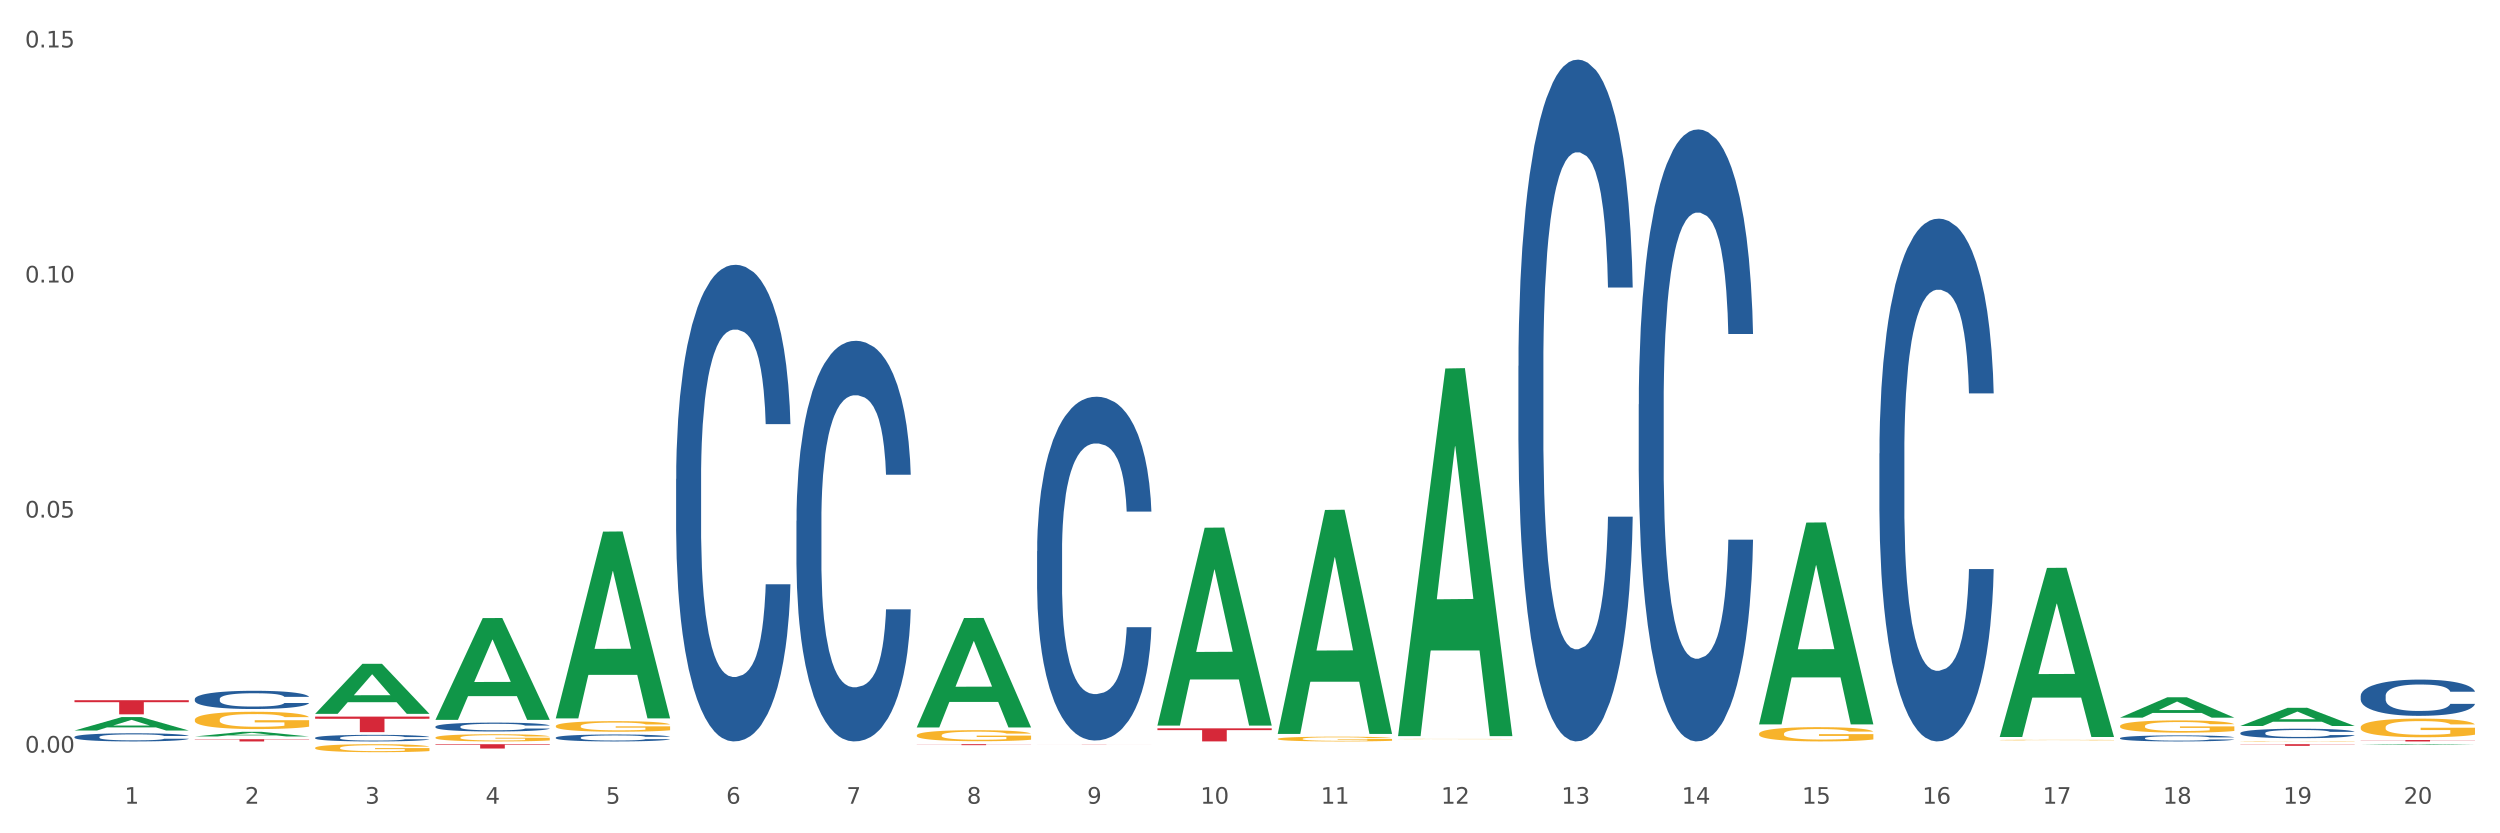 <?xml version="1.0" encoding="utf-8" standalone="no"?>
<!DOCTYPE svg PUBLIC "-//W3C//DTD SVG 1.1//EN"
  "http://www.w3.org/Graphics/SVG/1.1/DTD/svg11.dtd">
<svg xmlns:xlink="http://www.w3.org/1999/xlink" width="1080pt" height="360pt" viewBox="0 0 1080 360" xmlns="http://www.w3.org/2000/svg" version="1.1">
 <rect x="0" y="0" width="1080" height="360" fill="#333333" stroke="none"/>
 <defs>
  <style type="text/css">*{stroke-linejoin: round; stroke-linecap: butt}</style>
 </defs>
 <g id="figure_1">
  <g id="patch_1">
   <path d="M 0 360 
L 1080 360 
L 1080 0 
L 0 0 
z
" style="fill: #ffffff; stroke: #ffffff; stroke-linejoin: miter"/>
  </g>
  <g id="axes_1">
   <g id="matplotlib.axis_1">
    <g id="xtick_1">
     <g id="text_1">
      <!-- 1 -->
      <g style="fill: #4d4d4d" transform="translate(53.812 347.204) scale(0.096 -0.096)">
       <defs>
        <path id="DejaVuSans-31" d="M 794 531 
L 1825 531 
L 1825 4091 
L 703 3866 
L 703 4441 
L 1819 4666 
L 2450 4666 
L 2450 531 
L 3481 531 
L 3481 0 
L 794 0 
L 794 531 
z
" transform="scale(0.016)"/>
       </defs>
       <use xlink:href="#DejaVuSans-31"/>
      </g>
     </g>
    </g>
    <g id="xtick_2">
     <g id="text_2">
      <!-- 2 -->
      <g style="fill: #4d4d4d" transform="translate(105.793 347.204) scale(0.096 -0.096)">
       <defs>
        <path id="DejaVuSans-32" d="M 1228 531 
L 3431 531 
L 3431 0 
L 469 0 
L 469 531 
Q 828 903 1448 1529 
Q 2069 2156 2228 2338 
Q 2531 2678 2651 2914 
Q 2772 3150 2772 3378 
Q 2772 3750 2511 3984 
Q 2250 4219 1831 4219 
Q 1534 4219 1204 4116 
Q 875 4013 500 3803 
L 500 4441 
Q 881 4594 1212 4672 
Q 1544 4750 1819 4750 
Q 2544 4750 2975 4387 
Q 3406 4025 3406 3419 
Q 3406 3131 3298 2873 
Q 3191 2616 2906 2266 
Q 2828 2175 2409 1742 
Q 1991 1309 1228 531 
z
" transform="scale(0.016)"/>
       </defs>
       <use xlink:href="#DejaVuSans-32"/>
      </g>
     </g>
    </g>
    <g id="xtick_3">
     <g id="text_3">
      <!-- 3 -->
      <g style="fill: #4d4d4d" transform="translate(157.774 347.204) scale(0.096 -0.096)">
       <defs>
        <path id="DejaVuSans-33" d="M 2597 2516 
Q 3050 2419 3304 2112 
Q 3559 1806 3559 1356 
Q 3559 666 3084 287 
Q 2609 -91 1734 -91 
Q 1441 -91 1130 -33 
Q 819 25 488 141 
L 488 750 
Q 750 597 1062 519 
Q 1375 441 1716 441 
Q 2309 441 2620 675 
Q 2931 909 2931 1356 
Q 2931 1769 2642 2001 
Q 2353 2234 1838 2234 
L 1294 2234 
L 1294 2753 
L 1863 2753 
Q 2328 2753 2575 2939 
Q 2822 3125 2822 3475 
Q 2822 3834 2567 4026 
Q 2313 4219 1838 4219 
Q 1578 4219 1281 4162 
Q 984 4106 628 3988 
L 628 4550 
Q 988 4650 1302 4700 
Q 1616 4750 1894 4750 
Q 2613 4750 3031 4423 
Q 3450 4097 3450 3541 
Q 3450 3153 3228 2886 
Q 3006 2619 2597 2516 
z
" transform="scale(0.016)"/>
       </defs>
       <use xlink:href="#DejaVuSans-33"/>
      </g>
     </g>
    </g>
    <g id="xtick_4">
     <g id="text_4">
      <!-- 4 -->
      <g style="fill: #4d4d4d" transform="translate(209.756 347.204) scale(0.096 -0.096)">
       <defs>
        <path id="DejaVuSans-34" d="M 2419 4116 
L 825 1625 
L 2419 1625 
L 2419 4116 
z
M 2253 4666 
L 3047 4666 
L 3047 1625 
L 3713 1625 
L 3713 1100 
L 3047 1100 
L 3047 0 
L 2419 0 
L 2419 1100 
L 313 1100 
L 313 1709 
L 2253 4666 
z
" transform="scale(0.016)"/>
       </defs>
       <use xlink:href="#DejaVuSans-34"/>
      </g>
     </g>
    </g>
    <g id="xtick_5">
     <g id="text_5">
      <!-- 5 -->
      <g style="fill: #4d4d4d" transform="translate(261.737 347.204) scale(0.096 -0.096)">
       <defs>
        <path id="DejaVuSans-35" d="M 691 4666 
L 3169 4666 
L 3169 4134 
L 1269 4134 
L 1269 2991 
Q 1406 3038 1543 3061 
Q 1681 3084 1819 3084 
Q 2600 3084 3056 2656 
Q 3513 2228 3513 1497 
Q 3513 744 3044 326 
Q 2575 -91 1722 -91 
Q 1428 -91 1123 -41 
Q 819 9 494 109 
L 494 744 
Q 775 591 1075 516 
Q 1375 441 1709 441 
Q 2250 441 2565 725 
Q 2881 1009 2881 1497 
Q 2881 1984 2565 2268 
Q 2250 2553 1709 2553 
Q 1456 2553 1204 2497 
Q 953 2441 691 2322 
L 691 4666 
z
" transform="scale(0.016)"/>
       </defs>
       <use xlink:href="#DejaVuSans-35"/>
      </g>
     </g>
    </g>
    <g id="xtick_6">
     <g id="text_6">
      <!-- 6 -->
      <g style="fill: #4d4d4d" transform="translate(313.718 347.204) scale(0.096 -0.096)">
       <defs>
        <path id="DejaVuSans-36" d="M 2113 2584 
Q 1688 2584 1439 2293 
Q 1191 2003 1191 1497 
Q 1191 994 1439 701 
Q 1688 409 2113 409 
Q 2538 409 2786 701 
Q 3034 994 3034 1497 
Q 3034 2003 2786 2293 
Q 2538 2584 2113 2584 
z
M 3366 4563 
L 3366 3988 
Q 3128 4100 2886 4159 
Q 2644 4219 2406 4219 
Q 1781 4219 1451 3797 
Q 1122 3375 1075 2522 
Q 1259 2794 1537 2939 
Q 1816 3084 2150 3084 
Q 2853 3084 3261 2657 
Q 3669 2231 3669 1497 
Q 3669 778 3244 343 
Q 2819 -91 2113 -91 
Q 1303 -91 875 529 
Q 447 1150 447 2328 
Q 447 3434 972 4092 
Q 1497 4750 2381 4750 
Q 2619 4750 2861 4703 
Q 3103 4656 3366 4563 
z
" transform="scale(0.016)"/>
       </defs>
       <use xlink:href="#DejaVuSans-36"/>
      </g>
     </g>
    </g>
    <g id="xtick_7">
     <g id="text_7">
      <!-- 7 -->
      <g style="fill: #4d4d4d" transform="translate(365.699 347.204) scale(0.096 -0.096)">
       <defs>
        <path id="DejaVuSans-37" d="M 525 4666 
L 3525 4666 
L 3525 4397 
L 1831 0 
L 1172 0 
L 2766 4134 
L 525 4134 
L 525 4666 
z
" transform="scale(0.016)"/>
       </defs>
       <use xlink:href="#DejaVuSans-37"/>
      </g>
     </g>
    </g>
    <g id="xtick_8">
     <g id="text_8">
      <!-- 8 -->
      <g style="fill: #4d4d4d" transform="translate(417.68 347.204) scale(0.096 -0.096)">
       <defs>
        <path id="DejaVuSans-38" d="M 2034 2216 
Q 1584 2216 1326 1975 
Q 1069 1734 1069 1313 
Q 1069 891 1326 650 
Q 1584 409 2034 409 
Q 2484 409 2743 651 
Q 3003 894 3003 1313 
Q 3003 1734 2745 1975 
Q 2488 2216 2034 2216 
z
M 1403 2484 
Q 997 2584 770 2862 
Q 544 3141 544 3541 
Q 544 4100 942 4425 
Q 1341 4750 2034 4750 
Q 2731 4750 3128 4425 
Q 3525 4100 3525 3541 
Q 3525 3141 3298 2862 
Q 3072 2584 2669 2484 
Q 3125 2378 3379 2068 
Q 3634 1759 3634 1313 
Q 3634 634 3220 271 
Q 2806 -91 2034 -91 
Q 1263 -91 848 271 
Q 434 634 434 1313 
Q 434 1759 690 2068 
Q 947 2378 1403 2484 
z
M 1172 3481 
Q 1172 3119 1398 2916 
Q 1625 2713 2034 2713 
Q 2441 2713 2670 2916 
Q 2900 3119 2900 3481 
Q 2900 3844 2670 4047 
Q 2441 4250 2034 4250 
Q 1625 4250 1398 4047 
Q 1172 3844 1172 3481 
z
" transform="scale(0.016)"/>
       </defs>
       <use xlink:href="#DejaVuSans-38"/>
      </g>
     </g>
    </g>
    <g id="xtick_9">
     <g id="text_9">
      <!-- 9 -->
      <g style="fill: #4d4d4d" transform="translate(469.662 347.204) scale(0.096 -0.096)">
       <defs>
        <path id="DejaVuSans-39" d="M 703 97 
L 703 672 
Q 941 559 1184 500 
Q 1428 441 1663 441 
Q 2288 441 2617 861 
Q 2947 1281 2994 2138 
Q 2813 1869 2534 1725 
Q 2256 1581 1919 1581 
Q 1219 1581 811 2004 
Q 403 2428 403 3163 
Q 403 3881 828 4315 
Q 1253 4750 1959 4750 
Q 2769 4750 3195 4129 
Q 3622 3509 3622 2328 
Q 3622 1225 3098 567 
Q 2575 -91 1691 -91 
Q 1453 -91 1209 -44 
Q 966 3 703 97 
z
M 1959 2075 
Q 2384 2075 2632 2365 
Q 2881 2656 2881 3163 
Q 2881 3666 2632 3958 
Q 2384 4250 1959 4250 
Q 1534 4250 1286 3958 
Q 1038 3666 1038 3163 
Q 1038 2656 1286 2365 
Q 1534 2075 1959 2075 
z
" transform="scale(0.016)"/>
       </defs>
       <use xlink:href="#DejaVuSans-39"/>
      </g>
     </g>
    </g>
    <g id="xtick_10">
     <g id="text_10">
      <!-- 10 -->
      <g style="fill: #4d4d4d" transform="translate(518.589 347.204) scale(0.096 -0.096)">
       <defs>
        <path id="DejaVuSans-30" d="M 2034 4250 
Q 1547 4250 1301 3770 
Q 1056 3291 1056 2328 
Q 1056 1369 1301 889 
Q 1547 409 2034 409 
Q 2525 409 2770 889 
Q 3016 1369 3016 2328 
Q 3016 3291 2770 3770 
Q 2525 4250 2034 4250 
z
M 2034 4750 
Q 2819 4750 3233 4129 
Q 3647 3509 3647 2328 
Q 3647 1150 3233 529 
Q 2819 -91 2034 -91 
Q 1250 -91 836 529 
Q 422 1150 422 2328 
Q 422 3509 836 4129 
Q 1250 4750 2034 4750 
z
" transform="scale(0.016)"/>
       </defs>
       <use xlink:href="#DejaVuSans-31"/>
       <use xlink:href="#DejaVuSans-30" transform="translate(63.623 0)"/>
      </g>
     </g>
    </g>
    <g id="xtick_11">
     <g id="text_11">
      <!-- 11 -->
      <g style="fill: #4d4d4d" transform="translate(570.57 347.204) scale(0.096 -0.096)">
       <use xlink:href="#DejaVuSans-31"/>
       <use xlink:href="#DejaVuSans-31" transform="translate(63.623 0)"/>
      </g>
     </g>
    </g>
    <g id="xtick_12">
     <g id="text_12">
      <!-- 12 -->
      <g style="fill: #4d4d4d" transform="translate(622.551 347.204) scale(0.096 -0.096)">
       <use xlink:href="#DejaVuSans-31"/>
       <use xlink:href="#DejaVuSans-32" transform="translate(63.623 0)"/>
      </g>
     </g>
    </g>
    <g id="xtick_13">
     <g id="text_13">
      <!-- 13 -->
      <g style="fill: #4d4d4d" transform="translate(674.533 347.204) scale(0.096 -0.096)">
       <use xlink:href="#DejaVuSans-31"/>
       <use xlink:href="#DejaVuSans-33" transform="translate(63.623 0)"/>
      </g>
     </g>
    </g>
    <g id="xtick_14">
     <g id="text_14">
      <!-- 14 -->
      <g style="fill: #4d4d4d" transform="translate(726.514 347.204) scale(0.096 -0.096)">
       <use xlink:href="#DejaVuSans-31"/>
       <use xlink:href="#DejaVuSans-34" transform="translate(63.623 0)"/>
      </g>
     </g>
    </g>
    <g id="xtick_15">
     <g id="text_15">
      <!-- 15 -->
      <g style="fill: #4d4d4d" transform="translate(778.495 347.204) scale(0.096 -0.096)">
       <use xlink:href="#DejaVuSans-31"/>
       <use xlink:href="#DejaVuSans-35" transform="translate(63.623 0)"/>
      </g>
     </g>
    </g>
    <g id="xtick_16">
     <g id="text_16">
      <!-- 16 -->
      <g style="fill: #4d4d4d" transform="translate(830.476 347.204) scale(0.096 -0.096)">
       <use xlink:href="#DejaVuSans-31"/>
       <use xlink:href="#DejaVuSans-36" transform="translate(63.623 0)"/>
      </g>
     </g>
    </g>
    <g id="xtick_17">
     <g id="text_17">
      <!-- 17 -->
      <g style="fill: #4d4d4d" transform="translate(882.457 347.204) scale(0.096 -0.096)">
       <use xlink:href="#DejaVuSans-31"/>
       <use xlink:href="#DejaVuSans-37" transform="translate(63.623 0)"/>
      </g>
     </g>
    </g>
    <g id="xtick_18">
     <g id="text_18">
      <!-- 18 -->
      <g style="fill: #4d4d4d" transform="translate(934.439 347.204) scale(0.096 -0.096)">
       <use xlink:href="#DejaVuSans-31"/>
       <use xlink:href="#DejaVuSans-38" transform="translate(63.623 0)"/>
      </g>
     </g>
    </g>
    <g id="xtick_19">
     <g id="text_19">
      <!-- 19 -->
      <g style="fill: #4d4d4d" transform="translate(986.42 347.204) scale(0.096 -0.096)">
       <use xlink:href="#DejaVuSans-31"/>
       <use xlink:href="#DejaVuSans-39" transform="translate(63.623 0)"/>
      </g>
     </g>
    </g>
    <g id="xtick_20">
     <g id="text_20">
      <!-- 20 -->
      <g style="fill: #4d4d4d" transform="translate(1038.401 347.204) scale(0.096 -0.096)">
       <use xlink:href="#DejaVuSans-32"/>
       <use xlink:href="#DejaVuSans-30" transform="translate(63.623 0)"/>
      </g>
     </g>
    </g>
    <g id="xtick_21"/>
    <g id="xtick_22"/>
    <g id="xtick_23"/>
    <g id="xtick_24"/>
    <g id="xtick_25"/>
    <g id="xtick_26"/>
    <g id="xtick_27"/>
    <g id="xtick_28"/>
    <g id="xtick_29"/>
    <g id="xtick_30"/>
    <g id="xtick_31"/>
    <g id="xtick_32"/>
    <g id="xtick_33"/>
    <g id="xtick_34"/>
    <g id="xtick_35"/>
    <g id="xtick_36"/>
    <g id="xtick_37"/>
    <g id="xtick_38"/>
    <g id="xtick_39"/>
   </g>
   <g id="matplotlib.axis_2">
    <g id="ytick_1">
     <g id="text_21">
      <!-- 0.00 -->
      <g style="fill: #4d4d4d" transform="translate(10.8 325.132) scale(0.096 -0.096)">
       <defs>
        <path id="DejaVuSans-2e" d="M 684 794 
L 1344 794 
L 1344 0 
L 684 0 
L 684 794 
z
" transform="scale(0.016)"/>
       </defs>
       <use xlink:href="#DejaVuSans-30"/>
       <use xlink:href="#DejaVuSans-2e" transform="translate(63.623 0)"/>
       <use xlink:href="#DejaVuSans-30" transform="translate(95.41 0)"/>
       <use xlink:href="#DejaVuSans-30" transform="translate(159.033 0)"/>
      </g>
     </g>
    </g>
    <g id="ytick_2">
     <g id="text_22">
      <!-- 0.05 -->
      <g style="fill: #4d4d4d" transform="translate(10.8 223.588) scale(0.096 -0.096)">
       <use xlink:href="#DejaVuSans-30"/>
       <use xlink:href="#DejaVuSans-2e" transform="translate(63.623 0)"/>
       <use xlink:href="#DejaVuSans-30" transform="translate(95.41 0)"/>
       <use xlink:href="#DejaVuSans-35" transform="translate(159.033 0)"/>
      </g>
     </g>
    </g>
    <g id="ytick_3">
     <g id="text_23">
      <!-- 0.10 -->
      <g style="fill: #4d4d4d" transform="translate(10.8 122.045) scale(0.096 -0.096)">
       <use xlink:href="#DejaVuSans-30"/>
       <use xlink:href="#DejaVuSans-2e" transform="translate(63.623 0)"/>
       <use xlink:href="#DejaVuSans-31" transform="translate(95.41 0)"/>
       <use xlink:href="#DejaVuSans-30" transform="translate(159.033 0)"/>
      </g>
     </g>
    </g>
    <g id="ytick_4">
     <g id="text_24">
      <!-- 0.15 -->
      <g style="fill: #4d4d4d" transform="translate(10.8 20.501) scale(0.096 -0.096)">
       <use xlink:href="#DejaVuSans-30"/>
       <use xlink:href="#DejaVuSans-2e" transform="translate(63.623 0)"/>
       <use xlink:href="#DejaVuSans-31" transform="translate(95.41 0)"/>
       <use xlink:href="#DejaVuSans-35" transform="translate(159.033 0)"/>
      </g>
     </g>
    </g>
    <g id="ytick_5"/>
    <g id="ytick_6"/>
    <g id="ytick_7"/>
   </g>
   <g id="PolyCollection_1">
    <path d="M 32.175 315.581 
L 32.226 315.576 
L 52.59 309.769 
L 61.041 309.763 
L 81.557 315.592 
L 71.783 315.592 
L 67.353 314.235 
L 46.328 314.235 
L 46.175 314.257 
L 41.899 315.592 
L 32.175 315.592 
L 32.175 315.581 
L 48.975 313.425 
L 64.706 313.419 
L 56.917 311.006 
L 56.815 310.995 
L 56.713 311.011 
L 48.924 313.419 
L 48.975 313.425 
L 32.175 315.581 
z
" clip-path="url(#p54deed55c6)" style="fill: #109648"/>
    <path d="M 84.156 318.156 
L 84.207 318.154 
L 104.571 316.144 
L 113.022 316.142 
L 133.538 318.159 
L 123.764 318.159 
L 119.335 317.69 
L 98.309 317.69 
L 98.156 317.697 
L 93.88 318.159 
L 84.156 318.159 
L 84.156 318.156 
L 100.956 317.409 
L 116.687 317.408 
L 108.898 316.572 
L 108.796 316.569 
L 108.695 316.574 
L 100.905 317.408 
L 100.956 317.409 
L 84.156 318.156 
z
" clip-path="url(#p54deed55c6)" style="fill: #109648"/>
    <path d="M 136.137 308.353 
L 136.188 308.332 
L 156.552 286.77 
L 165.003 286.749 
L 185.52 308.393 
L 175.745 308.393 
L 171.316 303.353 
L 150.29 303.353 
L 150.137 303.434 
L 145.861 308.393 
L 136.137 308.393 
L 136.137 308.353 
L 152.938 300.345 
L 168.669 300.325 
L 160.879 291.363 
L 160.778 291.322 
L 160.676 291.383 
L 152.887 300.325 
L 152.938 300.345 
L 136.137 308.353 
z
" clip-path="url(#p54deed55c6)" style="fill: #109648"/>
    <path d="M 188.119 310.901 
L 188.17 310.86 
L 208.533 267.016 
L 216.984 266.975 
L 237.501 310.984 
L 227.726 310.984 
L 223.297 300.736 
L 202.271 300.736 
L 202.119 300.901 
L 197.842 310.984 
L 188.119 310.984 
L 188.119 310.901 
L 204.919 294.62 
L 220.65 294.579 
L 212.861 276.355 
L 212.759 276.272 
L 212.657 276.396 
L 204.868 294.579 
L 204.919 294.62 
L 188.119 310.901 
z
" clip-path="url(#p54deed55c6)" style="fill: #109648"/>
    <path d="M 240.1 310.199 
L 240.151 310.123 
L 260.514 229.661 
L 268.965 229.585 
L 289.482 310.351 
L 279.707 310.351 
L 275.278 291.543 
L 254.253 291.543 
L 254.1 291.847 
L 249.824 310.351 
L 240.1 310.351 
L 240.1 310.199 
L 256.9 280.32 
L 272.631 280.244 
L 264.842 246.8 
L 264.74 246.648 
L 264.638 246.876 
L 256.849 280.244 
L 256.9 280.32 
L 240.1 310.199 
z
" clip-path="url(#p54deed55c6)" style="fill: #109648"/>
    <path d="M 396.043 314.171 
L 396.094 314.127 
L 416.458 266.989 
L 424.909 266.944 
L 445.426 314.26 
L 435.651 314.26 
L 431.222 303.242 
L 410.196 303.242 
L 410.044 303.42 
L 405.767 314.26 
L 396.043 314.26 
L 396.043 314.171 
L 412.844 296.667 
L 428.575 296.622 
L 420.785 277.029 
L 420.684 276.94 
L 420.582 277.074 
L 412.793 296.622 
L 412.844 296.667 
L 396.043 314.171 
z
" clip-path="url(#p54deed55c6)" style="fill: #109648"/>
    <path d="M 759.912 312.782 
L 759.963 312.7 
L 780.327 225.753 
L 788.777 225.671 
L 809.294 312.946 
L 799.519 312.946 
L 795.09 292.623 
L 774.065 292.623 
L 773.912 292.951 
L 769.636 312.946 
L 759.912 312.946 
L 759.912 312.782 
L 776.712 280.495 
L 792.443 280.413 
L 784.654 244.273 
L 784.552 244.11 
L 784.45 244.355 
L 776.661 280.413 
L 776.712 280.495 
L 759.912 312.782 
z
" clip-path="url(#p54deed55c6)" style="fill: #109648"/>
    <path d="M 915.855 318.862 
L 915.914 318.86 
L 915.914 318.793 
L 916.089 318.702 
L 916.731 318.535 
L 917.548 318.408 
L 918.949 318.26 
L 919.708 318.198 
L 920.7 318.129 
L 922.743 318.017 
L 925.078 317.921 
L 926.713 317.869 
L 927.938 317.835 
L 930.682 317.775 
L 932.258 317.749 
L 933.892 317.728 
L 935.293 317.713 
L 937.628 317.697 
L 939.496 317.689 
L 941.656 317.687 
L 943.465 317.689 
L 945.858 317.699 
L 949.361 317.728 
L 950.703 317.744 
L 952.513 317.773 
L 954.381 317.811 
L 955.898 317.849 
L 957.649 317.904 
L 959.459 317.976 
L 961.21 318.067 
L 962.436 318.15 
L 963.428 318.239 
L 964.304 318.346 
L 964.946 318.463 
L 965.238 318.561 
L 954.556 318.561 
L 954.264 318.473 
L 953.68 318.377 
L 953.096 318.313 
L 952.454 318.26 
L 951.462 318.2 
L 950.586 318.162 
L 949.127 318.117 
L 947.785 318.088 
L 946.676 318.072 
L 945.333 318.057 
L 942.473 318.043 
L 940.43 318.043 
L 939.146 318.048 
L 937.57 318.06 
L 936.227 318.076 
L 934.651 318.105 
L 933.425 318.136 
L 932.199 318.177 
L 931.499 318.205 
L 930.448 318.258 
L 929.748 318.301 
L 928.814 318.375 
L 928.289 318.427 
L 927.355 318.563 
L 926.946 318.664 
L 926.771 318.733 
L 926.654 318.809 
L 926.654 319.182 
L 927.004 319.349 
L 927.296 319.421 
L 927.763 319.502 
L 928.639 319.607 
L 929.923 319.71 
L 931.265 319.784 
L 932.375 319.829 
L 933.425 319.862 
L 934.476 319.889 
L 935.76 319.913 
L 936.811 319.927 
L 938.387 319.941 
L 940.255 319.948 
L 941.714 319.948 
L 944.691 319.936 
L 946.033 319.925 
L 947.318 319.908 
L 948.719 319.882 
L 949.828 319.853 
L 950.47 319.831 
L 951.52 319.786 
L 952.338 319.738 
L 953.038 319.683 
L 953.505 319.636 
L 954.03 319.564 
L 954.439 319.483 
L 954.556 319.44 
L 965.238 319.44 
L 965.004 319.526 
L 964.596 319.609 
L 963.778 319.722 
L 963.136 319.786 
L 962.144 319.865 
L 961.093 319.932 
L 959.634 320.006 
L 958.291 320.061 
L 956.89 320.108 
L 955.373 320.151 
L 952.629 320.211 
L 951.637 320.228 
L 949.536 320.256 
L 947.901 320.273 
L 945.508 320.29 
L 943.056 320.299 
L 940.488 320.302 
L 938.212 320.297 
L 935.702 320.283 
L 934.126 320.268 
L 932.375 320.247 
L 930.332 320.213 
L 928.405 320.173 
L 926.596 320.125 
L 924.903 320.07 
L 923.327 320.008 
L 921.284 319.905 
L 919.766 319.805 
L 918.657 319.712 
L 917.898 319.633 
L 917.14 319.533 
L 916.731 319.464 
L 916.089 319.297 
L 915.855 319.141 
L 915.855 318.862 
z
" clip-path="url(#p54deed55c6)" style="fill: #255c99"/>
    <path d="M 967.837 316.651 
L 967.895 316.647 
L 967.895 316.542 
L 968.07 316.399 
L 968.712 316.136 
L 969.529 315.937 
L 970.93 315.704 
L 971.689 315.606 
L 972.681 315.498 
L 974.724 315.321 
L 977.059 315.171 
L 978.694 315.088 
L 979.92 315.036 
L 982.663 314.942 
L 984.239 314.9 
L 985.873 314.866 
L 987.274 314.844 
L 989.609 314.818 
L 991.477 314.806 
L 993.637 314.803 
L 995.446 314.806 
L 997.84 314.821 
L 1001.342 314.866 
L 1002.684 314.893 
L 1004.494 314.938 
L 1006.362 314.998 
L 1007.879 315.058 
L 1009.631 315.144 
L 1011.44 315.257 
L 1013.191 315.4 
L 1014.417 315.531 
L 1015.409 315.67 
L 1016.285 315.839 
L 1016.927 316.023 
L 1017.219 316.177 
L 1006.537 316.177 
L 1006.245 316.038 
L 1005.661 315.888 
L 1005.078 315.787 
L 1004.435 315.704 
L 1003.443 315.61 
L 1002.568 315.55 
L 1001.108 315.479 
L 999.766 315.434 
L 998.657 315.407 
L 997.314 315.385 
L 994.454 315.362 
L 992.411 315.362 
L 991.127 315.37 
L 989.551 315.389 
L 988.208 315.415 
L 986.632 315.46 
L 985.406 315.509 
L 984.181 315.573 
L 983.48 315.618 
L 982.429 315.7 
L 981.729 315.768 
L 980.795 315.884 
L 980.27 315.967 
L 979.336 316.181 
L 978.927 316.339 
L 978.752 316.448 
L 978.635 316.568 
L 978.635 317.154 
L 978.986 317.417 
L 979.277 317.53 
L 979.744 317.657 
L 980.62 317.822 
L 981.904 317.984 
L 983.247 318.1 
L 984.356 318.172 
L 985.406 318.224 
L 986.457 318.266 
L 987.741 318.303 
L 988.792 318.326 
L 990.368 318.348 
L 992.236 318.36 
L 993.695 318.36 
L 996.672 318.341 
L 998.015 318.322 
L 999.299 318.296 
L 1000.7 318.254 
L 1001.809 318.209 
L 1002.451 318.176 
L 1003.502 318.104 
L 1004.319 318.029 
L 1005.019 317.943 
L 1005.486 317.868 
L 1006.012 317.755 
L 1006.42 317.627 
L 1006.537 317.56 
L 1017.219 317.56 
L 1016.985 317.695 
L 1016.577 317.826 
L 1015.76 318.003 
L 1015.117 318.104 
L 1014.125 318.228 
L 1013.074 318.333 
L 1011.615 318.45 
L 1010.273 318.536 
L 1008.872 318.611 
L 1007.354 318.679 
L 1004.611 318.773 
L 1003.618 318.799 
L 1001.517 318.844 
L 999.883 318.87 
L 997.489 318.897 
L 995.038 318.912 
L 992.469 318.916 
L 990.193 318.908 
L 987.683 318.885 
L 986.107 318.863 
L 984.356 318.829 
L 982.313 318.777 
L 980.386 318.713 
L 978.577 318.638 
L 976.884 318.551 
L 975.308 318.454 
L 973.265 318.292 
L 971.748 318.134 
L 970.638 317.988 
L 969.88 317.864 
L 969.121 317.706 
L 968.712 317.597 
L 968.07 317.334 
L 967.837 317.09 
L 967.837 316.651 
z
" clip-path="url(#p54deed55c6)" style="fill: #255c99"/>
    <path d="M 1019.818 300.619 
L 1019.876 300.605 
L 1019.876 300.204 
L 1020.051 299.66 
L 1020.693 298.658 
L 1021.511 297.9 
L 1022.912 297.013 
L 1023.67 296.64 
L 1024.663 296.225 
L 1026.706 295.553 
L 1029.041 294.98 
L 1030.675 294.665 
L 1031.901 294.465 
L 1034.644 294.107 
L 1036.22 293.95 
L 1037.855 293.821 
L 1039.256 293.735 
L 1041.59 293.635 
L 1043.458 293.592 
L 1045.618 293.578 
L 1047.427 293.592 
L 1049.821 293.649 
L 1053.323 293.821 
L 1054.666 293.921 
L 1056.475 294.093 
L 1058.343 294.322 
L 1059.861 294.551 
L 1061.612 294.88 
L 1063.421 295.309 
L 1065.172 295.853 
L 1066.398 296.354 
L 1067.39 296.884 
L 1068.266 297.528 
L 1068.908 298.229 
L 1069.2 298.816 
L 1058.518 298.816 
L 1058.226 298.286 
L 1057.642 297.714 
L 1057.059 297.327 
L 1056.417 297.013 
L 1055.424 296.655 
L 1054.549 296.426 
L 1053.09 296.154 
L 1051.747 295.982 
L 1050.638 295.882 
L 1049.295 295.796 
L 1046.435 295.71 
L 1044.392 295.71 
L 1043.108 295.739 
L 1041.532 295.81 
L 1040.189 295.91 
L 1038.613 296.082 
L 1037.388 296.268 
L 1036.162 296.512 
L 1035.461 296.683 
L 1034.411 296.998 
L 1033.71 297.256 
L 1032.776 297.7 
L 1032.251 298.014 
L 1031.317 298.83 
L 1030.908 299.431 
L 1030.733 299.846 
L 1030.617 300.304 
L 1030.617 302.537 
L 1030.967 303.539 
L 1031.259 303.968 
L 1031.726 304.455 
L 1032.601 305.085 
L 1033.885 305.7 
L 1035.228 306.144 
L 1036.337 306.416 
L 1037.388 306.616 
L 1038.438 306.774 
L 1039.722 306.917 
L 1040.773 307.003 
L 1042.349 307.089 
L 1044.217 307.132 
L 1045.676 307.132 
L 1048.653 307.06 
L 1049.996 306.988 
L 1051.28 306.888 
L 1052.681 306.731 
L 1053.79 306.559 
L 1054.432 306.43 
L 1055.483 306.158 
L 1056.3 305.872 
L 1057 305.543 
L 1057.467 305.257 
L 1057.993 304.827 
L 1058.401 304.341 
L 1058.518 304.083 
L 1069.2 304.083 
L 1068.967 304.598 
L 1068.558 305.099 
L 1067.741 305.772 
L 1067.099 306.158 
L 1066.106 306.631 
L 1065.056 307.031 
L 1063.596 307.475 
L 1062.254 307.804 
L 1060.853 308.09 
L 1059.335 308.348 
L 1056.592 308.706 
L 1055.599 308.806 
L 1053.498 308.978 
L 1051.864 309.078 
L 1049.47 309.178 
L 1047.019 309.235 
L 1044.451 309.25 
L 1042.174 309.221 
L 1039.664 309.135 
L 1038.088 309.049 
L 1036.337 308.921 
L 1034.294 308.72 
L 1032.368 308.477 
L 1030.558 308.191 
L 1028.865 307.861 
L 1027.289 307.489 
L 1025.246 306.874 
L 1023.729 306.273 
L 1022.62 305.715 
L 1021.861 305.242 
L 1021.102 304.641 
L 1020.693 304.226 
L 1020.051 303.224 
L 1019.818 302.294 
L 1019.818 300.619 
z
" clip-path="url(#p54deed55c6)" style="fill: #255c99"/>
    <path d="M 707.931 174.703 
L 707.989 174.461 
L 707.989 167.7 
L 708.164 158.525 
L 708.806 141.623 
L 709.623 128.826 
L 711.024 113.855 
L 711.783 107.577 
L 712.775 100.575 
L 714.818 89.227 
L 717.153 79.568 
L 718.788 74.256 
L 720.014 70.876 
L 722.757 64.839 
L 724.333 62.183 
L 725.967 60.01 
L 727.368 58.561 
L 729.703 56.871 
L 731.571 56.147 
L 733.731 55.905 
L 735.54 56.147 
L 737.934 57.113 
L 741.436 60.01 
L 742.778 61.7 
L 744.588 64.598 
L 746.456 68.461 
L 747.973 72.325 
L 749.725 77.878 
L 751.534 85.122 
L 753.285 94.297 
L 754.511 102.748 
L 755.503 111.682 
L 756.379 122.548 
L 757.021 134.379 
L 757.313 144.279 
L 746.631 144.279 
L 746.339 135.345 
L 745.755 125.687 
L 745.172 119.167 
L 744.529 113.855 
L 743.537 107.819 
L 742.662 103.956 
L 741.202 99.368 
L 739.86 96.47 
L 738.751 94.78 
L 737.408 93.331 
L 734.548 91.883 
L 732.505 91.883 
L 731.221 92.366 
L 729.645 93.573 
L 728.302 95.263 
L 726.726 98.161 
L 725.5 101.3 
L 724.275 105.404 
L 723.574 108.302 
L 722.523 113.614 
L 721.823 117.96 
L 720.889 125.445 
L 720.364 130.757 
L 719.43 144.52 
L 719.021 154.662 
L 718.846 161.664 
L 718.729 169.391 
L 718.729 207.058 
L 719.08 223.96 
L 719.371 231.204 
L 719.838 239.413 
L 720.714 250.038 
L 721.998 260.42 
L 723.341 267.905 
L 724.45 272.493 
L 725.5 275.874 
L 726.551 278.53 
L 727.835 280.944 
L 728.886 282.393 
L 730.462 283.842 
L 732.33 284.566 
L 733.789 284.566 
L 736.766 283.359 
L 738.109 282.151 
L 739.393 280.461 
L 740.794 277.805 
L 741.903 274.908 
L 742.545 272.735 
L 743.596 268.147 
L 744.413 263.318 
L 745.113 257.764 
L 745.58 252.935 
L 746.105 245.691 
L 746.514 237.482 
L 746.631 233.136 
L 757.313 233.136 
L 757.079 241.828 
L 756.671 250.279 
L 755.853 261.628 
L 755.211 268.147 
L 754.219 276.115 
L 753.168 282.876 
L 751.709 290.361 
L 750.367 295.915 
L 748.966 300.744 
L 747.448 305.09 
L 744.705 311.126 
L 743.712 312.817 
L 741.611 315.714 
L 739.976 317.404 
L 737.583 319.095 
L 735.132 320.06 
L 732.563 320.302 
L 730.287 319.819 
L 727.777 318.37 
L 726.201 316.921 
L 724.45 314.748 
L 722.407 311.368 
L 720.48 307.263 
L 718.671 302.434 
L 716.978 296.88 
L 715.402 290.602 
L 713.359 280.22 
L 711.842 270.079 
L 710.732 260.662 
L 709.974 252.694 
L 709.215 242.552 
L 708.806 235.55 
L 708.164 218.648 
L 707.931 202.953 
L 707.931 174.703 
z
" clip-path="url(#p54deed55c6)" style="fill: #255c99"/>
    <path d="M 811.893 195.931 
L 811.951 195.725 
L 811.951 189.95 
L 812.127 182.112 
L 812.769 167.674 
L 813.586 156.743 
L 814.987 143.955 
L 815.746 138.593 
L 816.738 132.611 
L 818.781 122.917 
L 821.116 114.667 
L 822.75 110.13 
L 823.976 107.242 
L 826.719 102.086 
L 828.295 99.817 
L 829.93 97.961 
L 831.331 96.723 
L 833.666 95.279 
L 835.533 94.661 
L 837.693 94.454 
L 839.503 94.661 
L 841.896 95.486 
L 845.398 97.961 
L 846.741 99.404 
L 848.55 101.879 
L 850.418 105.179 
L 851.936 108.48 
L 853.687 113.223 
L 855.496 119.411 
L 857.248 127.249 
L 858.473 134.467 
L 859.466 142.099 
L 860.341 151.38 
L 860.983 161.487 
L 861.275 169.943 
L 850.593 169.943 
L 850.301 162.312 
L 849.718 154.062 
L 849.134 148.493 
L 848.492 143.955 
L 847.5 138.799 
L 846.624 135.499 
L 845.165 131.58 
L 843.822 129.105 
L 842.713 127.661 
L 841.371 126.424 
L 838.51 125.186 
L 836.467 125.186 
L 835.183 125.599 
L 833.607 126.63 
L 832.265 128.074 
L 830.689 130.549 
L 829.463 133.23 
L 828.237 136.736 
L 827.537 139.211 
L 826.486 143.749 
L 825.785 147.461 
L 824.851 153.855 
L 824.326 158.393 
L 823.392 170.149 
L 822.984 178.812 
L 822.808 184.793 
L 822.692 191.393 
L 822.692 223.569 
L 823.042 238.007 
L 823.334 244.194 
L 823.801 251.207 
L 824.676 260.282 
L 825.961 269.151 
L 827.303 275.545 
L 828.412 279.464 
L 829.463 282.351 
L 830.513 284.62 
L 831.798 286.682 
L 832.848 287.92 
L 834.424 289.158 
L 836.292 289.776 
L 837.752 289.776 
L 840.728 288.745 
L 842.071 287.714 
L 843.355 286.27 
L 844.756 284.001 
L 845.865 281.526 
L 846.507 279.67 
L 847.558 275.751 
L 848.375 271.626 
L 849.076 266.882 
L 849.543 262.757 
L 850.068 256.569 
L 850.476 249.557 
L 850.593 245.844 
L 861.275 245.844 
L 861.042 253.269 
L 860.633 260.488 
L 859.816 270.182 
L 859.174 275.751 
L 858.182 282.557 
L 857.131 288.333 
L 855.672 294.726 
L 854.329 299.47 
L 852.928 303.595 
L 851.41 307.308 
L 848.667 312.464 
L 847.675 313.908 
L 845.573 316.383 
L 843.939 317.827 
L 841.546 319.271 
L 839.094 320.096 
L 836.526 320.302 
L 834.249 319.889 
L 831.739 318.652 
L 830.163 317.414 
L 828.412 315.558 
L 826.369 312.67 
L 824.443 309.164 
L 822.633 305.039 
L 820.941 300.295 
L 819.365 294.933 
L 817.322 286.064 
L 815.804 277.401 
L 814.695 269.357 
L 813.936 262.551 
L 813.177 253.888 
L 812.769 247.907 
L 812.127 233.469 
L 811.893 220.063 
L 811.893 195.931 
z
" clip-path="url(#p54deed55c6)" style="fill: #255c99"/>
    <path d="M 448.025 238.116 
L 448.083 237.981 
L 448.083 234.183 
L 448.258 229.029 
L 448.9 219.534 
L 449.717 212.345 
L 451.118 203.935 
L 451.877 200.409 
L 452.869 196.475 
L 454.912 190.1 
L 457.247 184.675 
L 458.882 181.691 
L 460.107 179.792 
L 462.851 176.401 
L 464.427 174.909 
L 466.061 173.688 
L 467.462 172.874 
L 469.797 171.925 
L 471.665 171.518 
L 473.825 171.382 
L 475.634 171.518 
L 478.027 172.06 
L 481.53 173.688 
L 482.872 174.637 
L 484.682 176.265 
L 486.55 178.435 
L 488.067 180.605 
L 489.818 183.725 
L 491.628 187.794 
L 493.379 192.949 
L 494.605 197.696 
L 495.597 202.715 
L 496.473 208.818 
L 497.115 215.465 
L 497.407 221.026 
L 486.725 221.026 
L 486.433 216.007 
L 485.849 210.582 
L 485.266 206.919 
L 484.623 203.935 
L 483.631 200.544 
L 482.756 198.374 
L 481.296 195.797 
L 479.954 194.169 
L 478.845 193.22 
L 477.502 192.406 
L 474.642 191.592 
L 472.599 191.592 
L 471.315 191.864 
L 469.739 192.542 
L 468.396 193.491 
L 466.82 195.119 
L 465.594 196.882 
L 464.369 199.188 
L 463.668 200.816 
L 462.617 203.8 
L 461.917 206.241 
L 460.983 210.446 
L 460.458 213.43 
L 459.524 221.162 
L 459.115 226.858 
L 458.94 230.792 
L 458.823 235.132 
L 458.823 256.292 
L 459.174 265.787 
L 459.465 269.856 
L 459.932 274.468 
L 460.808 280.436 
L 462.092 286.268 
L 463.435 290.473 
L 464.544 293.05 
L 465.594 294.949 
L 466.645 296.441 
L 467.929 297.798 
L 468.98 298.611 
L 470.556 299.425 
L 472.424 299.832 
L 473.883 299.832 
L 476.86 299.154 
L 478.203 298.476 
L 479.487 297.526 
L 480.888 296.034 
L 481.997 294.407 
L 482.639 293.186 
L 483.69 290.609 
L 484.507 287.896 
L 485.207 284.776 
L 485.674 282.063 
L 486.199 277.994 
L 486.608 273.383 
L 486.725 270.941 
L 497.407 270.941 
L 497.173 275.824 
L 496.765 280.571 
L 495.947 286.946 
L 495.305 290.609 
L 494.313 295.085 
L 493.262 298.883 
L 491.803 303.088 
L 490.461 306.207 
L 489.06 308.92 
L 487.542 311.361 
L 484.799 314.752 
L 483.806 315.702 
L 481.705 317.33 
L 480.07 318.279 
L 477.677 319.229 
L 475.226 319.771 
L 472.657 319.907 
L 470.381 319.635 
L 467.871 318.822 
L 466.295 318.008 
L 464.544 316.787 
L 462.501 314.888 
L 460.574 312.582 
L 458.765 309.869 
L 457.072 306.75 
L 455.496 303.223 
L 453.453 297.391 
L 451.936 291.694 
L 450.826 286.404 
L 450.068 281.928 
L 449.309 276.231 
L 448.9 272.297 
L 448.258 262.803 
L 448.025 253.986 
L 448.025 238.116 
z
" clip-path="url(#p54deed55c6)" style="fill: #255c99"/>
    <path d="M 240.1 318.647 
L 240.158 318.644 
L 240.158 318.567 
L 240.333 318.463 
L 240.975 318.271 
L 241.793 318.126 
L 243.193 317.956 
L 243.952 317.884 
L 244.945 317.805 
L 246.988 317.676 
L 249.322 317.566 
L 250.957 317.506 
L 252.183 317.467 
L 254.926 317.398 
L 256.502 317.368 
L 258.137 317.344 
L 259.537 317.327 
L 261.872 317.308 
L 263.74 317.3 
L 265.9 317.297 
L 267.709 317.3 
L 270.103 317.311 
L 273.605 317.344 
L 274.947 317.363 
L 276.757 317.396 
L 278.625 317.44 
L 280.143 317.484 
L 281.894 317.547 
L 283.703 317.629 
L 285.454 317.733 
L 286.68 317.829 
L 287.672 317.931 
L 288.548 318.054 
L 289.19 318.189 
L 289.482 318.301 
L 278.8 318.301 
L 278.508 318.2 
L 277.924 318.09 
L 277.341 318.016 
L 276.699 317.956 
L 275.706 317.887 
L 274.831 317.843 
L 273.371 317.791 
L 272.029 317.758 
L 270.92 317.739 
L 269.577 317.722 
L 266.717 317.706 
L 264.674 317.706 
L 263.39 317.711 
L 261.814 317.725 
L 260.471 317.744 
L 258.895 317.777 
L 257.67 317.813 
L 256.444 317.859 
L 255.743 317.892 
L 254.693 317.953 
L 253.992 318.002 
L 253.058 318.087 
L 252.533 318.148 
L 251.599 318.304 
L 251.19 318.419 
L 251.015 318.499 
L 250.899 318.587 
L 250.899 319.015 
L 251.249 319.207 
L 251.541 319.289 
L 252.008 319.383 
L 252.883 319.503 
L 254.167 319.621 
L 255.51 319.706 
L 256.619 319.758 
L 257.67 319.797 
L 258.72 319.827 
L 260.004 319.855 
L 261.055 319.871 
L 262.631 319.887 
L 264.499 319.896 
L 265.958 319.896 
L 268.935 319.882 
L 270.278 319.868 
L 271.562 319.849 
L 272.963 319.819 
L 274.072 319.786 
L 274.714 319.761 
L 275.765 319.709 
L 276.582 319.654 
L 277.282 319.591 
L 277.749 319.536 
L 278.275 319.454 
L 278.683 319.361 
L 278.8 319.311 
L 289.482 319.311 
L 289.248 319.41 
L 288.84 319.506 
L 288.023 319.635 
L 287.381 319.709 
L 286.388 319.8 
L 285.338 319.876 
L 283.878 319.962 
L 282.536 320.025 
L 281.135 320.08 
L 279.617 320.129 
L 276.874 320.198 
L 275.881 320.217 
L 273.78 320.25 
L 272.146 320.269 
L 269.752 320.288 
L 267.301 320.299 
L 264.733 320.302 
L 262.456 320.296 
L 259.946 320.28 
L 258.37 320.263 
L 256.619 320.239 
L 254.576 320.2 
L 252.65 320.154 
L 250.84 320.099 
L 249.147 320.036 
L 247.571 319.964 
L 245.528 319.846 
L 244.011 319.731 
L 242.902 319.624 
L 242.143 319.533 
L 241.384 319.418 
L 240.975 319.339 
L 240.333 319.147 
L 240.1 318.968 
L 240.1 318.647 
z
" clip-path="url(#p54deed55c6)" style="fill: #255c99"/>
    <path d="M 344.062 224.99 
L 344.121 224.832 
L 344.121 220.407 
L 344.296 214.4 
L 344.938 203.336 
L 345.755 194.959 
L 347.156 185.159 
L 347.915 181.049 
L 348.907 176.465 
L 350.95 169.037 
L 353.285 162.714 
L 354.919 159.237 
L 356.145 157.024 
L 358.889 153.072 
L 360.465 151.334 
L 362.099 149.911 
L 363.5 148.963 
L 365.835 147.856 
L 367.703 147.382 
L 369.862 147.224 
L 371.672 147.382 
L 374.065 148.014 
L 377.567 149.911 
L 378.91 151.018 
L 380.719 152.914 
L 382.587 155.443 
L 384.105 157.972 
L 385.856 161.608 
L 387.666 166.35 
L 389.417 172.356 
L 390.643 177.888 
L 391.635 183.736 
L 392.51 190.849 
L 393.153 198.594 
L 393.444 205.075 
L 382.762 205.075 
L 382.471 199.226 
L 381.887 192.904 
L 381.303 188.636 
L 380.661 185.159 
L 379.669 181.207 
L 378.793 178.678 
L 377.334 175.675 
L 375.991 173.778 
L 374.882 172.672 
L 373.54 171.724 
L 370.68 170.775 
L 368.637 170.775 
L 367.352 171.091 
L 365.776 171.882 
L 364.434 172.988 
L 362.858 174.885 
L 361.632 176.94 
L 360.406 179.627 
L 359.706 181.523 
L 358.655 185.001 
L 357.955 187.846 
L 357.021 192.746 
L 356.495 196.223 
L 355.561 205.233 
L 355.153 211.871 
L 354.978 216.455 
L 354.861 221.513 
L 354.861 246.171 
L 355.211 257.235 
L 355.503 261.977 
L 355.97 267.351 
L 356.846 274.306 
L 358.13 281.102 
L 359.472 286.002 
L 360.581 289.006 
L 361.632 291.218 
L 362.683 292.957 
L 363.967 294.538 
L 365.018 295.486 
L 366.594 296.434 
L 368.461 296.909 
L 369.921 296.909 
L 372.898 296.118 
L 374.24 295.328 
L 375.524 294.222 
L 376.925 292.483 
L 378.034 290.586 
L 378.676 289.164 
L 379.727 286.16 
L 380.544 282.999 
L 381.245 279.364 
L 381.712 276.203 
L 382.237 271.461 
L 382.646 266.087 
L 382.762 263.241 
L 393.444 263.241 
L 393.211 268.932 
L 392.802 274.464 
L 391.985 281.893 
L 391.343 286.16 
L 390.351 291.376 
L 389.3 295.802 
L 387.841 300.702 
L 386.498 304.338 
L 385.097 307.499 
L 383.58 310.344 
L 380.836 314.295 
L 379.844 315.402 
L 377.742 317.299 
L 376.108 318.405 
L 373.715 319.511 
L 371.263 320.144 
L 368.695 320.302 
L 366.418 319.986 
L 363.908 319.037 
L 362.332 318.089 
L 360.581 316.666 
L 358.538 314.454 
L 356.612 311.766 
L 354.803 308.605 
L 353.11 304.97 
L 351.534 300.86 
L 349.491 294.064 
L 347.973 287.425 
L 346.864 281.261 
L 346.105 276.044 
L 345.346 269.406 
L 344.938 264.822 
L 344.296 253.758 
L 344.062 243.484 
L 344.062 224.99 
z
" clip-path="url(#p54deed55c6)" style="fill: #255c99"/>
    <path d="M 292.081 206.908 
L 292.139 206.72 
L 292.139 201.455 
L 292.315 194.309 
L 292.957 181.145 
L 293.774 171.179 
L 295.175 159.52 
L 295.934 154.63 
L 296.926 149.177 
L 298.969 140.339 
L 301.304 132.817 
L 302.938 128.68 
L 304.164 126.047 
L 306.907 121.346 
L 308.483 119.277 
L 310.118 117.585 
L 311.519 116.456 
L 313.854 115.14 
L 315.721 114.576 
L 317.881 114.388 
L 319.691 114.576 
L 322.084 115.328 
L 325.586 117.585 
L 326.929 118.901 
L 328.738 121.158 
L 330.606 124.166 
L 332.124 127.175 
L 333.875 131.5 
L 335.684 137.142 
L 337.436 144.288 
L 338.661 150.869 
L 339.654 157.827 
L 340.529 166.29 
L 341.171 175.504 
L 341.463 183.214 
L 330.781 183.214 
L 330.489 176.256 
L 329.906 168.734 
L 329.322 163.657 
L 328.68 159.52 
L 327.688 154.819 
L 326.812 151.81 
L 325.353 148.237 
L 324.01 145.98 
L 322.901 144.664 
L 321.559 143.536 
L 318.698 142.407 
L 316.655 142.407 
L 315.371 142.783 
L 313.795 143.724 
L 312.453 145.04 
L 310.877 147.297 
L 309.651 149.741 
L 308.425 152.938 
L 307.725 155.195 
L 306.674 159.332 
L 305.973 162.717 
L 305.039 168.546 
L 304.514 172.683 
L 303.58 183.402 
L 303.172 191.3 
L 302.996 196.753 
L 302.88 202.771 
L 302.88 232.107 
L 303.23 245.27 
L 303.522 250.912 
L 303.989 257.305 
L 304.864 265.579 
L 306.149 273.666 
L 307.491 279.495 
L 308.6 283.068 
L 309.651 285.701 
L 310.701 287.769 
L 311.986 289.65 
L 313.036 290.778 
L 314.612 291.906 
L 316.48 292.471 
L 317.94 292.471 
L 320.916 291.53 
L 322.259 290.59 
L 323.543 289.274 
L 324.944 287.205 
L 326.053 284.949 
L 326.695 283.256 
L 327.746 279.683 
L 328.563 275.922 
L 329.264 271.597 
L 329.731 267.836 
L 330.256 262.195 
L 330.664 255.801 
L 330.781 252.416 
L 341.463 252.416 
L 341.23 259.186 
L 340.821 265.768 
L 340.004 274.606 
L 339.362 279.683 
L 338.369 285.889 
L 337.319 291.154 
L 335.86 296.984 
L 334.517 301.309 
L 333.116 305.07 
L 331.598 308.455 
L 328.855 313.156 
L 327.863 314.472 
L 325.761 316.729 
L 324.127 318.045 
L 321.734 319.362 
L 319.282 320.114 
L 316.714 320.302 
L 314.437 319.926 
L 311.927 318.797 
L 310.351 317.669 
L 308.6 315.977 
L 306.557 313.344 
L 304.631 310.147 
L 302.821 306.386 
L 301.129 302.061 
L 299.553 297.172 
L 297.51 289.086 
L 295.992 281.188 
L 294.883 273.854 
L 294.124 267.648 
L 293.365 259.75 
L 292.957 254.297 
L 292.315 241.133 
L 292.081 228.91 
L 292.081 206.908 
z
" clip-path="url(#p54deed55c6)" style="fill: #255c99"/>
    <path d="M 188.119 313.889 
L 188.177 313.886 
L 188.177 313.788 
L 188.352 313.655 
L 188.994 313.41 
L 189.811 313.224 
L 191.212 313.007 
L 191.971 312.916 
L 192.963 312.814 
L 195.006 312.65 
L 197.341 312.51 
L 198.976 312.433 
L 200.201 312.384 
L 202.945 312.296 
L 204.521 312.258 
L 206.155 312.226 
L 207.556 312.205 
L 209.891 312.181 
L 211.759 312.17 
L 213.919 312.167 
L 215.728 312.17 
L 218.121 312.184 
L 221.624 312.226 
L 222.966 312.251 
L 224.776 312.293 
L 226.644 312.349 
L 228.161 312.405 
L 229.912 312.485 
L 231.722 312.59 
L 233.473 312.723 
L 234.699 312.846 
L 235.691 312.976 
L 236.567 313.133 
L 237.209 313.305 
L 237.501 313.448 
L 226.819 313.448 
L 226.527 313.319 
L 225.943 313.179 
L 225.36 313.084 
L 224.717 313.007 
L 223.725 312.92 
L 222.85 312.863 
L 221.39 312.797 
L 220.048 312.755 
L 218.939 312.73 
L 217.596 312.709 
L 214.736 312.688 
L 212.693 312.688 
L 211.409 312.695 
L 209.833 312.713 
L 208.49 312.737 
L 206.914 312.779 
L 205.688 312.825 
L 204.463 312.885 
L 203.762 312.927 
L 202.711 313.004 
L 202.011 313.067 
L 201.077 313.175 
L 200.552 313.252 
L 199.618 313.452 
L 199.209 313.599 
L 199.034 313.7 
L 198.917 313.812 
L 198.917 314.358 
L 199.268 314.603 
L 199.559 314.708 
L 200.026 314.827 
L 200.902 314.981 
L 202.186 315.132 
L 203.529 315.24 
L 204.638 315.307 
L 205.688 315.356 
L 206.739 315.394 
L 208.023 315.429 
L 209.074 315.45 
L 210.65 315.471 
L 212.518 315.482 
L 213.977 315.482 
L 216.954 315.464 
L 218.297 315.447 
L 219.581 315.422 
L 220.982 315.384 
L 222.091 315.342 
L 222.733 315.31 
L 223.783 315.244 
L 224.601 315.174 
L 225.301 315.093 
L 225.768 315.023 
L 226.293 314.918 
L 226.702 314.799 
L 226.819 314.736 
L 237.501 314.736 
L 237.267 314.862 
L 236.859 314.985 
L 236.041 315.149 
L 235.399 315.244 
L 234.407 315.359 
L 233.356 315.457 
L 231.897 315.566 
L 230.555 315.646 
L 229.154 315.716 
L 227.636 315.779 
L 224.893 315.867 
L 223.9 315.891 
L 221.799 315.933 
L 220.164 315.958 
L 217.771 315.982 
L 215.32 315.996 
L 212.751 316 
L 210.475 315.993 
L 207.965 315.972 
L 206.389 315.951 
L 204.638 315.919 
L 202.595 315.87 
L 200.668 315.811 
L 198.859 315.741 
L 197.166 315.66 
L 195.59 315.569 
L 193.547 315.419 
L 192.029 315.272 
L 190.92 315.135 
L 190.162 315.02 
L 189.403 314.873 
L 188.994 314.771 
L 188.352 314.526 
L 188.119 314.299 
L 188.119 313.889 
z
" clip-path="url(#p54deed55c6)" style="fill: #255c99"/>
    <path d="M 136.137 318.732 
L 136.196 318.729 
L 136.196 318.656 
L 136.371 318.558 
L 137.013 318.375 
L 137.83 318.237 
L 139.231 318.076 
L 139.99 318.008 
L 140.982 317.933 
L 143.025 317.81 
L 145.36 317.706 
L 146.994 317.649 
L 148.22 317.612 
L 150.964 317.547 
L 152.54 317.519 
L 154.174 317.495 
L 155.575 317.48 
L 157.91 317.461 
L 159.778 317.454 
L 161.938 317.451 
L 163.747 317.454 
L 166.14 317.464 
L 169.643 317.495 
L 170.985 317.514 
L 172.795 317.545 
L 174.662 317.586 
L 176.18 317.628 
L 177.931 317.688 
L 179.741 317.766 
L 181.492 317.865 
L 182.718 317.956 
L 183.71 318.052 
L 184.586 318.17 
L 185.228 318.297 
L 185.52 318.404 
L 174.838 318.404 
L 174.546 318.308 
L 173.962 318.203 
L 173.378 318.133 
L 172.736 318.076 
L 171.744 318.011 
L 170.868 317.969 
L 169.409 317.92 
L 168.067 317.888 
L 166.957 317.87 
L 165.615 317.855 
L 162.755 317.839 
L 160.712 317.839 
L 159.428 317.844 
L 157.852 317.857 
L 156.509 317.875 
L 154.933 317.907 
L 153.707 317.941 
L 152.481 317.985 
L 151.781 318.016 
L 150.73 318.073 
L 150.03 318.12 
L 149.096 318.201 
L 148.57 318.258 
L 147.637 318.407 
L 147.228 318.516 
L 147.053 318.591 
L 146.936 318.675 
L 146.936 319.081 
L 147.286 319.263 
L 147.578 319.341 
L 148.045 319.43 
L 148.921 319.544 
L 150.205 319.656 
L 151.547 319.737 
L 152.656 319.786 
L 153.707 319.823 
L 154.758 319.851 
L 156.042 319.877 
L 157.093 319.893 
L 158.669 319.909 
L 160.537 319.916 
L 161.996 319.916 
L 164.973 319.903 
L 166.315 319.89 
L 167.6 319.872 
L 169 319.844 
L 170.11 319.812 
L 170.752 319.789 
L 171.802 319.739 
L 172.619 319.687 
L 173.32 319.628 
L 173.787 319.575 
L 174.312 319.497 
L 174.721 319.409 
L 174.838 319.362 
L 185.52 319.362 
L 185.286 319.456 
L 184.877 319.547 
L 184.06 319.669 
L 183.418 319.739 
L 182.426 319.825 
L 181.375 319.898 
L 179.916 319.979 
L 178.573 320.039 
L 177.172 320.091 
L 175.655 320.138 
L 172.911 320.203 
L 171.919 320.221 
L 169.818 320.252 
L 168.183 320.271 
L 165.79 320.289 
L 163.338 320.299 
L 160.77 320.302 
L 158.494 320.297 
L 155.984 320.281 
L 154.408 320.265 
L 152.656 320.242 
L 150.613 320.205 
L 148.687 320.161 
L 146.878 320.109 
L 145.185 320.049 
L 143.609 319.982 
L 141.566 319.87 
L 140.048 319.76 
L 138.939 319.659 
L 138.18 319.573 
L 137.422 319.464 
L 137.013 319.388 
L 136.371 319.206 
L 136.137 319.037 
L 136.137 318.732 
z
" clip-path="url(#p54deed55c6)" style="fill: #255c99"/>
    <path d="M 84.156 301.957 
L 84.215 301.95 
L 84.215 301.748 
L 84.39 301.475 
L 85.032 300.971 
L 85.849 300.59 
L 87.25 300.144 
L 88.009 299.956 
L 89.001 299.748 
L 91.044 299.41 
L 93.379 299.122 
L 95.013 298.963 
L 96.239 298.863 
L 98.983 298.683 
L 100.559 298.604 
L 102.193 298.539 
L 103.594 298.496 
L 105.929 298.445 
L 107.797 298.424 
L 109.956 298.416 
L 111.766 298.424 
L 114.159 298.452 
L 117.661 298.539 
L 119.004 298.589 
L 120.813 298.676 
L 122.681 298.791 
L 124.199 298.906 
L 125.95 299.071 
L 127.76 299.287 
L 129.511 299.561 
L 130.737 299.813 
L 131.729 300.079 
L 132.604 300.403 
L 133.246 300.755 
L 133.538 301.05 
L 122.856 301.05 
L 122.565 300.784 
L 121.981 300.496 
L 121.397 300.302 
L 120.755 300.144 
L 119.763 299.964 
L 118.887 299.849 
L 117.428 299.712 
L 116.085 299.625 
L 114.976 299.575 
L 113.634 299.532 
L 110.774 299.489 
L 108.731 299.489 
L 107.446 299.503 
L 105.87 299.539 
L 104.528 299.589 
L 102.952 299.676 
L 101.726 299.769 
L 100.5 299.892 
L 99.8 299.978 
L 98.749 300.136 
L 98.049 300.266 
L 97.115 300.489 
L 96.589 300.647 
L 95.655 301.058 
L 95.247 301.36 
L 95.072 301.569 
L 94.955 301.799 
L 94.955 302.921 
L 95.305 303.425 
L 95.597 303.641 
L 96.064 303.886 
L 96.94 304.202 
L 98.224 304.512 
L 99.566 304.735 
L 100.675 304.872 
L 101.726 304.972 
L 102.777 305.052 
L 104.061 305.124 
L 105.112 305.167 
L 106.688 305.21 
L 108.555 305.232 
L 110.015 305.232 
L 112.992 305.196 
L 114.334 305.16 
L 115.618 305.109 
L 117.019 305.03 
L 118.128 304.944 
L 118.77 304.879 
L 119.821 304.742 
L 120.638 304.598 
L 121.339 304.433 
L 121.806 304.289 
L 122.331 304.073 
L 122.74 303.828 
L 122.856 303.699 
L 133.538 303.699 
L 133.305 303.958 
L 132.896 304.21 
L 132.079 304.548 
L 131.437 304.742 
L 130.445 304.98 
L 129.394 305.181 
L 127.935 305.404 
L 126.592 305.57 
L 125.191 305.714 
L 123.674 305.843 
L 120.93 306.023 
L 119.938 306.074 
L 117.836 306.16 
L 116.202 306.21 
L 113.809 306.261 
L 111.357 306.289 
L 108.789 306.297 
L 106.512 306.282 
L 104.002 306.239 
L 102.426 306.196 
L 100.675 306.131 
L 98.632 306.03 
L 96.706 305.908 
L 94.897 305.764 
L 93.204 305.599 
L 91.628 305.411 
L 89.585 305.102 
L 88.067 304.8 
L 86.958 304.519 
L 86.199 304.282 
L 85.44 303.979 
L 85.032 303.771 
L 84.39 303.267 
L 84.156 302.799 
L 84.156 301.957 
z
" clip-path="url(#p54deed55c6)" style="fill: #255c99"/>
    <path d="M 32.175 318.36 
L 32.233 318.356 
L 32.233 318.266 
L 32.408 318.144 
L 33.051 317.918 
L 33.868 317.748 
L 35.269 317.548 
L 36.028 317.464 
L 37.02 317.371 
L 39.063 317.219 
L 41.398 317.091 
L 43.032 317.02 
L 44.258 316.975 
L 47.001 316.894 
L 48.577 316.859 
L 50.212 316.83 
L 51.613 316.81 
L 53.948 316.788 
L 55.815 316.778 
L 57.975 316.775 
L 59.785 316.778 
L 62.178 316.791 
L 65.68 316.83 
L 67.023 316.852 
L 68.832 316.891 
L 70.7 316.942 
L 72.218 316.994 
L 73.969 317.068 
L 75.778 317.165 
L 77.53 317.287 
L 78.755 317.4 
L 79.748 317.519 
L 80.623 317.664 
L 81.265 317.822 
L 81.557 317.954 
L 70.875 317.954 
L 70.583 317.835 
L 70 317.706 
L 69.416 317.619 
L 68.774 317.548 
L 67.782 317.467 
L 66.906 317.416 
L 65.447 317.355 
L 64.104 317.316 
L 62.995 317.294 
L 61.653 317.274 
L 58.792 317.255 
L 56.749 317.255 
L 55.465 317.261 
L 53.889 317.277 
L 52.547 317.3 
L 50.971 317.339 
L 49.745 317.38 
L 48.519 317.435 
L 47.819 317.474 
L 46.768 317.545 
L 46.067 317.603 
L 45.133 317.703 
L 44.608 317.773 
L 43.674 317.957 
L 43.266 318.092 
L 43.09 318.186 
L 42.974 318.289 
L 42.974 318.791 
L 43.324 319.017 
L 43.616 319.113 
L 44.083 319.223 
L 44.958 319.365 
L 46.242 319.503 
L 47.585 319.603 
L 48.694 319.664 
L 49.745 319.709 
L 50.795 319.745 
L 52.08 319.777 
L 53.13 319.796 
L 54.706 319.815 
L 56.574 319.825 
L 58.033 319.825 
L 61.01 319.809 
L 62.353 319.793 
L 63.637 319.77 
L 65.038 319.735 
L 66.147 319.696 
L 66.789 319.667 
L 67.84 319.606 
L 68.657 319.542 
L 69.358 319.468 
L 69.825 319.403 
L 70.35 319.307 
L 70.758 319.197 
L 70.875 319.139 
L 81.557 319.139 
L 81.324 319.255 
L 80.915 319.368 
L 80.098 319.519 
L 79.456 319.606 
L 78.463 319.712 
L 77.413 319.803 
L 75.953 319.902 
L 74.611 319.976 
L 73.21 320.041 
L 71.692 320.099 
L 68.949 320.179 
L 67.957 320.202 
L 65.855 320.241 
L 64.221 320.263 
L 61.828 320.286 
L 59.376 320.299 
L 56.808 320.302 
L 54.531 320.295 
L 52.021 320.276 
L 50.445 320.257 
L 48.694 320.228 
L 46.651 320.183 
L 44.725 320.128 
L 42.915 320.063 
L 41.223 319.989 
L 39.647 319.906 
L 37.604 319.767 
L 36.086 319.632 
L 34.977 319.506 
L 34.218 319.4 
L 33.459 319.265 
L 33.051 319.171 
L 32.408 318.946 
L 32.175 318.736 
L 32.175 318.36 
z
" clip-path="url(#p54deed55c6)" style="fill: #255c99"/>
    <path d="M 551.987 319.192 
L 552.045 319.19 
L 552.045 319.122 
L 552.162 319.064 
L 552.745 318.922 
L 553.619 318.806 
L 554.261 318.743 
L 554.902 318.692 
L 555.66 318.642 
L 556.593 318.589 
L 558.284 318.512 
L 559.333 318.472 
L 560.616 318.431 
L 562.948 318.37 
L 564.639 318.336 
L 566.388 318.308 
L 569.245 318.274 
L 571.11 318.259 
L 573.093 318.248 
L 575.483 318.24 
L 577.29 318.238 
L 581.255 318.244 
L 584.636 318.261 
L 586.269 318.274 
L 588.368 318.297 
L 589.475 318.312 
L 591.283 318.342 
L 593.149 318.382 
L 594.431 318.415 
L 596.355 318.48 
L 597.813 318.544 
L 599.154 318.623 
L 599.853 318.677 
L 600.378 318.728 
L 600.844 318.787 
L 601.311 318.879 
L 590.816 318.879 
L 590.408 318.813 
L 589.767 318.751 
L 588.834 318.691 
L 588.018 318.653 
L 586.619 318.606 
L 585.336 318.576 
L 583.995 318.553 
L 582.363 318.534 
L 581.08 318.525 
L 579.273 318.517 
L 575.716 318.519 
L 573.326 318.534 
L 571.693 318.553 
L 570.644 318.57 
L 569.711 318.589 
L 568.662 318.615 
L 567.437 318.655 
L 566.563 318.691 
L 565.688 318.736 
L 564.988 318.781 
L 564.347 318.834 
L 563.822 318.89 
L 563.414 318.949 
L 563.064 319.02 
L 562.773 319.139 
L 562.773 319.397 
L 562.89 319.456 
L 563.181 319.533 
L 563.531 319.591 
L 564.114 319.661 
L 564.639 319.708 
L 565.63 319.776 
L 566.738 319.833 
L 567.612 319.868 
L 568.487 319.899 
L 570.002 319.94 
L 571.693 319.974 
L 573.151 319.995 
L 575.133 320.013 
L 576.474 320.021 
L 577.64 320.025 
L 580.497 320.025 
L 582.537 320.019 
L 584.811 320.006 
L 586.56 319.989 
L 588.018 319.968 
L 589.65 319.934 
L 590.7 319.902 
L 590.7 319.508 
L 577.873 319.507 
L 577.873 319.245 
L 601.369 319.245 
L 601.369 320.013 
L 600.378 320.053 
L 599.27 320.089 
L 598.104 320.121 
L 596.355 320.16 
L 594.256 320.198 
L 592.391 320.225 
L 590.408 320.247 
L 588.076 320.268 
L 585.044 320.287 
L 583.179 320.294 
L 580.847 320.3 
L 578.107 320.302 
L 575.716 320.298 
L 573.384 320.289 
L 570.935 320.272 
L 568.545 320.247 
L 566.738 320.223 
L 564.93 320.193 
L 563.006 320.153 
L 561.49 320.115 
L 560.324 320.081 
L 559.042 320.038 
L 557.642 319.981 
L 556.593 319.931 
L 555.66 319.878 
L 554.669 319.81 
L 553.969 319.752 
L 553.27 319.678 
L 552.862 319.623 
L 552.395 319.539 
L 552.045 319.42 
L 551.987 319.192 
z
" clip-path="url(#p54deed55c6)" style="fill: #f7b32b"/>
    <path d="M 603.968 319.251 
L 604.027 319.251 
L 604.027 319.246 
L 604.143 319.243 
L 604.726 319.233 
L 605.601 319.225 
L 606.242 319.221 
L 606.883 319.218 
L 607.641 319.215 
L 608.574 319.211 
L 610.265 319.206 
L 611.314 319.203 
L 612.597 319.2 
L 614.929 319.196 
L 616.62 319.194 
L 618.369 319.192 
L 621.226 319.19 
L 623.091 319.189 
L 625.074 319.188 
L 627.464 319.188 
L 629.271 319.188 
L 633.236 319.188 
L 636.618 319.189 
L 638.25 319.19 
L 640.349 319.192 
L 641.457 319.193 
L 643.264 319.195 
L 645.13 319.197 
L 646.412 319.199 
L 648.336 319.204 
L 649.794 319.208 
L 651.135 319.213 
L 651.835 319.217 
L 652.359 319.22 
L 652.826 319.224 
L 653.292 319.23 
L 642.798 319.23 
L 642.39 319.226 
L 641.748 319.222 
L 640.815 319.218 
L 639.999 319.215 
L 638.6 319.212 
L 637.317 319.21 
L 635.976 319.209 
L 634.344 319.207 
L 633.061 319.207 
L 631.254 319.206 
L 627.697 319.206 
L 625.307 319.207 
L 623.674 319.209 
L 622.625 319.21 
L 621.692 319.211 
L 620.643 319.213 
L 619.418 319.215 
L 618.544 319.218 
L 617.669 319.221 
L 616.97 319.224 
L 616.328 319.227 
L 615.804 319.231 
L 615.396 319.235 
L 615.046 319.24 
L 614.754 319.248 
L 614.754 319.265 
L 614.871 319.269 
L 615.162 319.274 
L 615.512 319.278 
L 616.095 319.282 
L 616.62 319.285 
L 617.611 319.29 
L 618.719 319.294 
L 619.593 319.296 
L 620.468 319.298 
L 621.984 319.301 
L 623.674 319.303 
L 625.132 319.304 
L 627.114 319.306 
L 628.455 319.306 
L 629.621 319.306 
L 632.478 319.306 
L 634.519 319.306 
L 636.792 319.305 
L 638.542 319.304 
L 639.999 319.303 
L 641.632 319.3 
L 642.681 319.298 
L 642.681 319.272 
L 629.855 319.272 
L 629.855 319.255 
L 653.35 319.255 
L 653.35 319.306 
L 652.359 319.308 
L 651.251 319.311 
L 650.085 319.313 
L 648.336 319.316 
L 646.237 319.318 
L 644.372 319.32 
L 642.39 319.321 
L 640.057 319.323 
L 637.026 319.324 
L 635.16 319.324 
L 632.828 319.325 
L 630.088 319.325 
L 627.697 319.325 
L 625.365 319.324 
L 622.917 319.323 
L 620.526 319.321 
L 618.719 319.32 
L 616.911 319.318 
L 614.987 319.315 
L 613.472 319.312 
L 612.305 319.31 
L 611.023 319.307 
L 609.624 319.304 
L 608.574 319.3 
L 607.641 319.297 
L 606.65 319.292 
L 605.951 319.288 
L 605.251 319.283 
L 604.843 319.28 
L 604.376 319.274 
L 604.027 319.266 
L 603.968 319.251 
z
" clip-path="url(#p54deed55c6)" style="fill: #f7b32b"/>
    <path d="M 759.912 316.981 
L 759.97 316.976 
L 759.97 316.773 
L 760.087 316.598 
L 760.67 316.175 
L 761.544 315.826 
L 762.186 315.64 
L 762.827 315.488 
L 763.585 315.335 
L 764.518 315.178 
L 766.209 314.946 
L 767.258 314.828 
L 768.541 314.704 
L 770.873 314.524 
L 772.563 314.422 
L 774.313 314.338 
L 777.169 314.236 
L 779.035 314.191 
L 781.017 314.157 
L 783.408 314.135 
L 785.215 314.129 
L 789.18 314.146 
L 792.561 314.197 
L 794.194 314.236 
L 796.293 314.304 
L 797.4 314.349 
L 799.208 314.439 
L 801.073 314.557 
L 802.356 314.659 
L 804.28 314.851 
L 805.738 315.042 
L 807.078 315.279 
L 807.778 315.443 
L 808.303 315.595 
L 808.769 315.769 
L 809.236 316.046 
L 798.741 316.046 
L 798.333 315.848 
L 797.692 315.662 
L 796.759 315.482 
L 795.943 315.369 
L 794.543 315.228 
L 793.261 315.138 
L 791.92 315.07 
L 790.287 315.014 
L 789.005 314.986 
L 787.197 314.963 
L 783.641 314.969 
L 781.251 315.014 
L 779.618 315.07 
L 778.569 315.121 
L 777.636 315.178 
L 776.586 315.257 
L 775.362 315.375 
L 774.487 315.482 
L 773.613 315.617 
L 772.913 315.753 
L 772.272 315.91 
L 771.747 316.08 
L 771.339 316.254 
L 770.989 316.469 
L 770.698 316.824 
L 770.698 317.596 
L 770.814 317.771 
L 771.106 318.002 
L 771.456 318.177 
L 772.039 318.385 
L 772.563 318.526 
L 773.555 318.729 
L 774.662 318.898 
L 775.537 319.005 
L 776.411 319.095 
L 777.927 319.219 
L 779.618 319.321 
L 781.076 319.383 
L 783.058 319.439 
L 784.399 319.462 
L 785.565 319.473 
L 788.422 319.473 
L 790.462 319.456 
L 792.736 319.417 
L 794.485 319.366 
L 795.943 319.304 
L 797.575 319.203 
L 798.625 319.107 
L 798.625 317.929 
L 785.798 317.923 
L 785.798 317.139 
L 809.294 317.139 
L 809.294 319.439 
L 808.303 319.558 
L 807.195 319.665 
L 806.029 319.761 
L 804.28 319.879 
L 802.181 319.992 
L 800.315 320.071 
L 798.333 320.138 
L 796.001 320.2 
L 792.969 320.257 
L 791.104 320.279 
L 788.772 320.296 
L 786.031 320.302 
L 783.641 320.291 
L 781.309 320.262 
L 778.86 320.212 
L 776.47 320.138 
L 774.662 320.065 
L 772.855 319.975 
L 770.931 319.856 
L 769.415 319.744 
L 768.249 319.642 
L 766.966 319.513 
L 765.567 319.343 
L 764.518 319.191 
L 763.585 319.033 
L 762.594 318.83 
L 761.894 318.656 
L 761.194 318.436 
L 760.786 318.272 
L 760.32 318.019 
L 759.97 317.664 
L 759.912 316.981 
z
" clip-path="url(#p54deed55c6)" style="fill: #f7b32b"/>
    <path d="M 396.043 317.648 
L 396.102 317.643 
L 396.102 317.486 
L 396.218 317.351 
L 396.801 317.025 
L 397.676 316.754 
L 398.317 316.611 
L 398.959 316.493 
L 399.716 316.375 
L 400.649 316.253 
L 402.34 316.075 
L 403.39 315.983 
L 404.672 315.887 
L 407.004 315.748 
L 408.695 315.67 
L 410.444 315.604 
L 413.301 315.526 
L 415.167 315.491 
L 417.149 315.465 
L 419.539 315.447 
L 421.347 315.443 
L 425.311 315.456 
L 428.693 315.495 
L 430.325 315.526 
L 432.424 315.578 
L 433.532 315.613 
L 435.339 315.683 
L 437.205 315.774 
L 438.488 315.853 
L 440.412 316.001 
L 441.869 316.149 
L 443.21 316.332 
L 443.91 316.458 
L 444.434 316.576 
L 444.901 316.711 
L 445.367 316.924 
L 434.873 316.924 
L 434.465 316.772 
L 433.823 316.628 
L 432.891 316.489 
L 432.074 316.402 
L 430.675 316.293 
L 429.392 316.223 
L 428.051 316.171 
L 426.419 316.127 
L 425.136 316.105 
L 423.329 316.088 
L 419.773 316.092 
L 417.382 316.127 
L 415.75 316.171 
L 414.7 316.21 
L 413.767 316.253 
L 412.718 316.314 
L 411.494 316.406 
L 410.619 316.489 
L 409.744 316.593 
L 409.045 316.698 
L 408.404 316.82 
L 407.879 316.951 
L 407.471 317.086 
L 407.121 317.251 
L 406.829 317.526 
L 406.829 318.122 
L 406.946 318.258 
L 407.237 318.436 
L 407.587 318.571 
L 408.17 318.732 
L 408.695 318.841 
L 409.686 318.998 
L 410.794 319.129 
L 411.668 319.212 
L 412.543 319.281 
L 414.059 319.377 
L 415.75 319.456 
L 417.207 319.504 
L 419.189 319.547 
L 420.53 319.565 
L 421.696 319.573 
L 424.553 319.573 
L 426.594 319.56 
L 428.868 319.53 
L 430.617 319.491 
L 432.074 319.443 
L 433.707 319.364 
L 434.756 319.29 
L 434.756 318.38 
L 421.93 318.375 
L 421.93 317.77 
L 445.426 317.77 
L 445.426 319.547 
L 444.434 319.639 
L 443.327 319.721 
L 442.161 319.795 
L 440.412 319.887 
L 438.313 319.974 
L 436.447 320.035 
L 434.465 320.087 
L 432.133 320.135 
L 429.101 320.179 
L 427.235 320.196 
L 424.903 320.209 
L 422.163 320.214 
L 419.773 320.205 
L 417.44 320.183 
L 414.992 320.144 
L 412.601 320.087 
L 410.794 320.031 
L 408.987 319.961 
L 407.063 319.87 
L 405.547 319.782 
L 404.381 319.704 
L 403.098 319.604 
L 401.699 319.473 
L 400.649 319.355 
L 399.716 319.233 
L 398.725 319.077 
L 398.026 318.942 
L 397.326 318.772 
L 396.918 318.645 
L 396.452 318.449 
L 396.102 318.175 
L 396.043 317.648 
z
" clip-path="url(#p54deed55c6)" style="fill: #f7b32b"/>
    <path d="M 863.874 319.702 
L 863.933 319.702 
L 863.933 319.692 
L 864.049 319.685 
L 864.632 319.665 
L 865.507 319.65 
L 866.148 319.641 
L 866.789 319.634 
L 867.547 319.627 
L 868.48 319.62 
L 870.171 319.61 
L 871.22 319.604 
L 872.503 319.599 
L 874.835 319.591 
L 876.526 319.586 
L 878.275 319.582 
L 881.132 319.578 
L 882.997 319.576 
L 884.98 319.574 
L 887.37 319.573 
L 889.177 319.573 
L 893.142 319.574 
L 896.524 319.576 
L 898.156 319.578 
L 900.255 319.581 
L 901.363 319.583 
L 903.17 319.587 
L 905.036 319.592 
L 906.318 319.597 
L 908.242 319.606 
L 909.7 319.614 
L 911.041 319.625 
L 911.741 319.632 
L 912.265 319.639 
L 912.732 319.647 
L 913.198 319.66 
L 902.704 319.66 
L 902.296 319.651 
L 901.654 319.642 
L 900.721 319.634 
L 899.905 319.629 
L 898.506 319.623 
L 897.223 319.619 
L 895.882 319.615 
L 894.25 319.613 
L 892.967 319.612 
L 891.16 319.611 
L 887.603 319.611 
L 885.213 319.613 
L 883.58 319.615 
L 882.531 319.618 
L 881.598 319.62 
L 880.549 319.624 
L 879.324 319.629 
L 878.45 319.634 
L 877.575 319.64 
L 876.876 319.646 
L 876.234 319.653 
L 875.71 319.661 
L 875.302 319.669 
L 874.952 319.679 
L 874.66 319.695 
L 874.66 319.73 
L 874.777 319.738 
L 875.068 319.748 
L 875.418 319.756 
L 876.001 319.765 
L 876.526 319.772 
L 877.517 319.781 
L 878.625 319.789 
L 879.499 319.793 
L 880.374 319.798 
L 881.89 319.803 
L 883.58 319.808 
L 885.038 319.811 
L 887.02 319.813 
L 888.361 319.814 
L 889.527 319.815 
L 892.384 319.815 
L 894.425 319.814 
L 896.699 319.812 
L 898.448 319.81 
L 899.905 319.807 
L 901.538 319.802 
L 902.587 319.798 
L 902.587 319.745 
L 889.761 319.745 
L 889.761 319.709 
L 913.256 319.709 
L 913.256 319.813 
L 912.265 319.818 
L 911.158 319.823 
L 909.991 319.828 
L 908.242 319.833 
L 906.143 319.838 
L 904.278 319.842 
L 902.296 319.845 
L 899.963 319.848 
L 896.932 319.85 
L 895.066 319.851 
L 892.734 319.852 
L 889.994 319.852 
L 887.603 319.852 
L 885.271 319.85 
L 882.823 319.848 
L 880.432 319.845 
L 878.625 319.841 
L 876.817 319.837 
L 874.893 319.832 
L 873.378 319.827 
L 872.211 319.822 
L 870.929 319.816 
L 869.53 319.809 
L 868.48 319.802 
L 867.547 319.795 
L 866.556 319.786 
L 865.857 319.778 
L 865.157 319.768 
L 864.749 319.76 
L 864.282 319.749 
L 863.933 319.733 
L 863.874 319.702 
z
" clip-path="url(#p54deed55c6)" style="fill: #f7b32b"/>
    <path d="M 655.949 158.102 
L 656.008 157.833 
L 656.008 150.301 
L 656.183 140.08 
L 656.825 121.25 
L 657.642 106.994 
L 659.043 90.317 
L 659.802 83.323 
L 660.794 75.522 
L 662.837 62.88 
L 665.172 52.12 
L 666.807 46.203 
L 668.032 42.437 
L 670.776 35.712 
L 672.352 32.753 
L 673.986 30.332 
L 675.387 28.718 
L 677.722 26.835 
L 679.59 26.028 
L 681.75 25.759 
L 683.559 26.028 
L 685.952 27.104 
L 689.455 30.332 
L 690.797 32.215 
L 692.607 35.443 
L 694.475 39.747 
L 695.992 44.051 
L 697.743 50.237 
L 699.553 58.307 
L 701.304 68.529 
L 702.53 77.943 
L 703.522 87.896 
L 704.398 100 
L 705.04 113.181 
L 705.332 124.209 
L 694.65 124.209 
L 694.358 114.257 
L 693.774 103.497 
L 693.19 96.234 
L 692.548 90.317 
L 691.556 83.592 
L 690.68 79.288 
L 689.221 74.177 
L 687.879 70.95 
L 686.769 69.067 
L 685.427 67.453 
L 682.567 65.839 
L 680.524 65.839 
L 679.24 66.377 
L 677.664 67.722 
L 676.321 69.605 
L 674.745 72.832 
L 673.519 76.329 
L 672.293 80.902 
L 671.593 84.13 
L 670.542 90.048 
L 669.842 94.89 
L 668.908 103.228 
L 668.383 109.146 
L 667.449 124.478 
L 667.04 135.776 
L 666.865 143.576 
L 666.748 152.184 
L 666.748 194.146 
L 667.098 212.975 
L 667.39 221.045 
L 667.857 230.191 
L 668.733 242.026 
L 670.017 253.593 
L 671.359 261.931 
L 672.469 267.042 
L 673.519 270.808 
L 674.57 273.767 
L 675.854 276.457 
L 676.905 278.071 
L 678.481 279.685 
L 680.349 280.492 
L 681.808 280.492 
L 684.785 279.147 
L 686.127 277.802 
L 687.412 275.919 
L 688.812 272.96 
L 689.922 269.732 
L 690.564 267.311 
L 691.614 262.2 
L 692.432 256.821 
L 693.132 250.634 
L 693.599 245.254 
L 694.124 237.184 
L 694.533 228.039 
L 694.65 223.197 
L 705.332 223.197 
L 705.098 232.881 
L 704.689 242.295 
L 703.872 254.938 
L 703.23 262.2 
L 702.238 271.077 
L 701.187 278.609 
L 699.728 286.947 
L 698.385 293.134 
L 696.984 298.514 
L 695.467 303.356 
L 692.723 310.08 
L 691.731 311.963 
L 689.63 315.191 
L 687.995 317.074 
L 685.602 318.957 
L 683.15 320.033 
L 680.582 320.302 
L 678.306 319.764 
L 675.796 318.15 
L 674.22 316.536 
L 672.469 314.115 
L 670.426 310.349 
L 668.499 305.776 
L 666.69 300.397 
L 664.997 294.21 
L 663.421 287.216 
L 661.378 275.65 
L 659.86 264.352 
L 658.751 253.862 
L 657.992 244.985 
L 657.234 233.688 
L 656.825 225.887 
L 656.183 207.058 
L 655.949 189.573 
L 655.949 158.102 
z
" clip-path="url(#p54deed55c6)" style="fill: #255c99"/>
    <path d="M 240.1 313.65 
L 240.158 313.646 
L 240.158 313.496 
L 240.275 313.366 
L 240.858 313.052 
L 241.732 312.793 
L 242.374 312.655 
L 243.015 312.542 
L 243.773 312.429 
L 244.706 312.312 
L 246.396 312.14 
L 247.446 312.052 
L 248.729 311.96 
L 251.061 311.827 
L 252.751 311.751 
L 254.501 311.689 
L 257.357 311.613 
L 259.223 311.58 
L 261.205 311.555 
L 263.596 311.538 
L 265.403 311.534 
L 269.368 311.546 
L 272.749 311.584 
L 274.382 311.613 
L 276.481 311.663 
L 277.588 311.697 
L 279.396 311.764 
L 281.261 311.852 
L 282.544 311.927 
L 284.468 312.069 
L 285.926 312.211 
L 287.266 312.387 
L 287.966 312.508 
L 288.491 312.621 
L 288.957 312.751 
L 289.424 312.956 
L 278.929 312.956 
L 278.521 312.81 
L 277.88 312.672 
L 276.947 312.538 
L 276.131 312.454 
L 274.731 312.349 
L 273.449 312.282 
L 272.108 312.232 
L 270.475 312.19 
L 269.193 312.17 
L 267.385 312.153 
L 263.829 312.157 
L 261.438 312.19 
L 259.806 312.232 
L 258.757 312.27 
L 257.824 312.312 
L 256.774 312.37 
L 255.55 312.458 
L 254.675 312.538 
L 253.801 312.638 
L 253.101 312.738 
L 252.46 312.856 
L 251.935 312.981 
L 251.527 313.111 
L 251.177 313.27 
L 250.886 313.533 
L 250.886 314.106 
L 251.002 314.236 
L 251.294 314.407 
L 251.644 314.537 
L 252.227 314.692 
L 252.751 314.796 
L 253.743 314.947 
L 254.85 315.072 
L 255.725 315.152 
L 256.599 315.219 
L 258.115 315.311 
L 259.806 315.386 
L 261.264 315.432 
L 263.246 315.474 
L 264.587 315.491 
L 265.753 315.499 
L 268.61 315.499 
L 270.65 315.487 
L 272.924 315.457 
L 274.673 315.42 
L 276.131 315.374 
L 277.763 315.298 
L 278.813 315.227 
L 278.813 314.353 
L 265.986 314.349 
L 265.986 313.767 
L 289.482 313.767 
L 289.482 315.474 
L 288.491 315.562 
L 287.383 315.641 
L 286.217 315.712 
L 284.468 315.8 
L 282.369 315.884 
L 280.503 315.943 
L 278.521 315.993 
L 276.189 316.039 
L 273.157 316.081 
L 271.292 316.097 
L 268.96 316.11 
L 266.219 316.114 
L 263.829 316.106 
L 261.497 316.085 
L 259.048 316.047 
L 256.658 315.993 
L 254.85 315.938 
L 253.043 315.871 
L 251.119 315.784 
L 249.603 315.7 
L 248.437 315.625 
L 247.154 315.528 
L 245.755 315.403 
L 244.706 315.29 
L 243.773 315.173 
L 242.782 315.022 
L 242.082 314.893 
L 241.382 314.729 
L 240.974 314.608 
L 240.508 314.42 
L 240.158 314.156 
L 240.1 313.65 
z
" clip-path="url(#p54deed55c6)" style="fill: #f7b32b"/>
    <path d="M 136.137 323.086 
L 136.196 323.083 
L 136.196 322.969 
L 136.312 322.871 
L 136.895 322.633 
L 137.77 322.437 
L 138.411 322.333 
L 139.053 322.247 
L 139.81 322.162 
L 140.743 322.073 
L 142.434 321.944 
L 143.484 321.877 
L 144.766 321.807 
L 147.098 321.706 
L 148.789 321.649 
L 150.538 321.602 
L 153.395 321.545 
L 155.261 321.52 
L 157.243 321.501 
L 159.633 321.488 
L 161.441 321.485 
L 165.405 321.494 
L 168.787 321.523 
L 170.419 321.545 
L 172.518 321.583 
L 173.626 321.608 
L 175.433 321.659 
L 177.299 321.725 
L 178.582 321.782 
L 180.506 321.89 
L 181.963 321.997 
L 183.304 322.13 
L 184.004 322.222 
L 184.528 322.307 
L 184.995 322.405 
L 185.461 322.561 
L 174.967 322.561 
L 174.559 322.45 
L 173.917 322.345 
L 172.985 322.244 
L 172.168 322.181 
L 170.769 322.102 
L 169.486 322.051 
L 168.145 322.013 
L 166.513 321.981 
L 165.23 321.966 
L 163.423 321.953 
L 159.866 321.956 
L 157.476 321.981 
L 155.844 322.013 
L 154.794 322.042 
L 153.861 322.073 
L 152.812 322.118 
L 151.588 322.184 
L 150.713 322.244 
L 149.838 322.32 
L 149.139 322.396 
L 148.498 322.485 
L 147.973 322.58 
L 147.565 322.678 
L 147.215 322.798 
L 146.923 322.997 
L 146.923 323.431 
L 147.04 323.529 
L 147.331 323.659 
L 147.681 323.757 
L 148.264 323.874 
L 148.789 323.953 
L 149.78 324.067 
L 150.888 324.162 
L 151.762 324.222 
L 152.637 324.272 
L 154.153 324.342 
L 155.844 324.399 
L 157.301 324.434 
L 159.283 324.465 
L 160.624 324.478 
L 161.79 324.484 
L 164.647 324.484 
L 166.688 324.475 
L 168.962 324.453 
L 170.711 324.424 
L 172.168 324.389 
L 173.801 324.332 
L 174.85 324.279 
L 174.85 323.617 
L 162.024 323.614 
L 162.024 323.174 
L 185.52 323.174 
L 185.52 324.465 
L 184.528 324.532 
L 183.421 324.592 
L 182.255 324.646 
L 180.506 324.712 
L 178.407 324.775 
L 176.541 324.82 
L 174.559 324.858 
L 172.227 324.893 
L 169.195 324.924 
L 167.329 324.937 
L 164.997 324.946 
L 162.257 324.95 
L 159.866 324.943 
L 157.534 324.927 
L 155.086 324.899 
L 152.695 324.858 
L 150.888 324.817 
L 149.081 324.766 
L 147.157 324.7 
L 145.641 324.636 
L 144.475 324.579 
L 143.192 324.507 
L 141.793 324.412 
L 140.743 324.326 
L 139.81 324.238 
L 138.819 324.124 
L 138.12 324.026 
L 137.42 323.902 
L 137.012 323.81 
L 136.546 323.668 
L 136.196 323.469 
L 136.137 323.086 
z
" clip-path="url(#p54deed55c6)" style="fill: #f7b32b"/>
    <path d="M 84.156 310.936 
L 84.215 310.929 
L 84.215 310.683 
L 84.331 310.472 
L 84.914 309.959 
L 85.789 309.536 
L 86.43 309.31 
L 87.071 309.126 
L 87.829 308.941 
L 88.762 308.75 
L 90.453 308.47 
L 91.502 308.327 
L 92.785 308.176 
L 95.117 307.958 
L 96.808 307.835 
L 98.557 307.732 
L 101.414 307.609 
L 103.279 307.555 
L 105.262 307.514 
L 107.652 307.486 
L 109.459 307.48 
L 113.424 307.5 
L 116.806 307.562 
L 118.438 307.609 
L 120.537 307.691 
L 121.645 307.746 
L 123.452 307.855 
L 125.318 307.999 
L 126.6 308.122 
L 128.524 308.354 
L 129.982 308.586 
L 131.323 308.873 
L 132.022 309.071 
L 132.547 309.256 
L 133.014 309.467 
L 133.48 309.802 
L 122.986 309.802 
L 122.577 309.563 
L 121.936 309.338 
L 121.003 309.119 
L 120.187 308.982 
L 118.788 308.812 
L 117.505 308.702 
L 116.164 308.62 
L 114.532 308.552 
L 113.249 308.518 
L 111.442 308.491 
L 107.885 308.497 
L 105.495 308.552 
L 103.862 308.62 
L 102.813 308.682 
L 101.88 308.75 
L 100.831 308.846 
L 99.606 308.989 
L 98.732 309.119 
L 97.857 309.283 
L 97.158 309.447 
L 96.516 309.638 
L 95.992 309.843 
L 95.583 310.055 
L 95.234 310.314 
L 94.942 310.745 
L 94.942 311.681 
L 95.059 311.892 
L 95.35 312.172 
L 95.7 312.384 
L 96.283 312.637 
L 96.808 312.808 
L 97.799 313.054 
L 98.907 313.259 
L 99.781 313.388 
L 100.656 313.498 
L 102.172 313.648 
L 103.862 313.771 
L 105.32 313.846 
L 107.302 313.914 
L 108.643 313.942 
L 109.809 313.955 
L 112.666 313.955 
L 114.707 313.935 
L 116.98 313.887 
L 118.73 313.826 
L 120.187 313.75 
L 121.82 313.627 
L 122.869 313.511 
L 122.869 312.084 
L 110.042 312.077 
L 110.042 311.127 
L 133.538 311.127 
L 133.538 313.914 
L 132.547 314.058 
L 131.439 314.188 
L 130.273 314.304 
L 128.524 314.447 
L 126.425 314.584 
L 124.56 314.679 
L 122.577 314.761 
L 120.245 314.837 
L 117.214 314.905 
L 115.348 314.932 
L 113.016 314.953 
L 110.276 314.959 
L 107.885 314.946 
L 105.553 314.912 
L 103.104 314.85 
L 100.714 314.761 
L 98.907 314.673 
L 97.099 314.563 
L 95.175 314.42 
L 93.659 314.283 
L 92.493 314.16 
L 91.211 314.003 
L 89.812 313.798 
L 88.762 313.614 
L 87.829 313.423 
L 86.838 313.177 
L 86.138 312.965 
L 85.439 312.698 
L 85.031 312.5 
L 84.564 312.193 
L 84.215 311.763 
L 84.156 310.936 
z
" clip-path="url(#p54deed55c6)" style="fill: #f7b32b"/>
    <path d="M 1019.818 321.838 
L 1019.869 321.838 
L 1040.233 321.485 
L 1048.684 321.485 
L 1069.2 321.839 
L 1059.425 321.839 
L 1054.996 321.756 
L 1033.971 321.756 
L 1033.818 321.758 
L 1029.542 321.839 
L 1019.818 321.839 
L 1019.818 321.838 
L 1036.618 321.707 
L 1052.349 321.707 
L 1044.56 321.56 
L 1044.458 321.559 
L 1044.356 321.56 
L 1036.567 321.707 
L 1036.618 321.707 
L 1019.818 321.838 
z
" clip-path="url(#p54deed55c6)" style="fill: #109648"/>
    <path d="M 967.837 313.605 
L 967.888 313.598 
L 988.251 305.762 
L 996.702 305.754 
L 1017.219 313.62 
L 1007.444 313.62 
L 1003.015 311.788 
L 981.989 311.788 
L 981.837 311.818 
L 977.56 313.62 
L 967.837 313.62 
L 967.837 313.605 
L 984.637 310.695 
L 1000.368 310.688 
L 992.579 307.431 
L 992.477 307.416 
L 992.375 307.438 
L 984.586 310.688 
L 984.637 310.695 
L 967.837 313.605 
z
" clip-path="url(#p54deed55c6)" style="fill: #109648"/>
    <path d="M 915.855 313.658 
L 915.914 313.653 
L 915.914 313.479 
L 916.03 313.329 
L 916.613 312.967 
L 917.488 312.667 
L 918.129 312.508 
L 918.771 312.377 
L 919.529 312.247 
L 920.461 312.111 
L 922.152 311.913 
L 923.202 311.812 
L 924.484 311.705 
L 926.816 311.551 
L 928.507 311.464 
L 930.256 311.391 
L 933.113 311.304 
L 934.979 311.266 
L 936.961 311.237 
L 939.351 311.217 
L 941.159 311.212 
L 945.123 311.227 
L 948.505 311.27 
L 950.137 311.304 
L 952.236 311.362 
L 953.344 311.401 
L 955.151 311.478 
L 957.017 311.58 
L 958.3 311.667 
L 960.224 311.831 
L 961.681 311.995 
L 963.022 312.198 
L 963.722 312.338 
L 964.246 312.469 
L 964.713 312.619 
L 965.179 312.856 
L 954.685 312.856 
L 954.277 312.686 
L 953.635 312.527 
L 952.703 312.372 
L 951.886 312.276 
L 950.487 312.155 
L 949.204 312.077 
L 947.863 312.019 
L 946.231 311.971 
L 944.948 311.947 
L 943.141 311.928 
L 939.585 311.932 
L 937.194 311.971 
L 935.562 312.019 
L 934.512 312.063 
L 933.579 312.111 
L 932.53 312.179 
L 931.306 312.28 
L 930.431 312.372 
L 929.557 312.488 
L 928.857 312.604 
L 928.216 312.74 
L 927.691 312.884 
L 927.283 313.034 
L 926.933 313.218 
L 926.641 313.522 
L 926.641 314.184 
L 926.758 314.334 
L 927.05 314.532 
L 927.399 314.682 
L 927.982 314.861 
L 928.507 314.982 
L 929.498 315.156 
L 930.606 315.301 
L 931.48 315.393 
L 932.355 315.47 
L 933.871 315.576 
L 935.562 315.663 
L 937.019 315.716 
L 939.002 315.765 
L 940.342 315.784 
L 941.509 315.794 
L 944.365 315.794 
L 946.406 315.779 
L 948.68 315.745 
L 950.429 315.702 
L 951.886 315.649 
L 953.519 315.562 
L 954.568 315.48 
L 954.568 314.47 
L 941.742 314.465 
L 941.742 313.793 
L 965.238 313.793 
L 965.238 315.765 
L 964.246 315.866 
L 963.139 315.958 
L 961.973 316.04 
L 960.224 316.142 
L 958.125 316.238 
L 956.259 316.306 
L 954.277 316.364 
L 951.945 316.417 
L 948.913 316.466 
L 947.047 316.485 
L 944.715 316.499 
L 941.975 316.504 
L 939.585 316.495 
L 937.252 316.47 
L 934.804 316.427 
L 932.413 316.364 
L 930.606 316.301 
L 928.799 316.224 
L 926.875 316.122 
L 925.359 316.026 
L 924.193 315.939 
L 922.91 315.828 
L 921.511 315.683 
L 920.461 315.552 
L 919.529 315.417 
L 918.537 315.243 
L 917.838 315.093 
L 917.138 314.905 
L 916.73 314.764 
L 916.264 314.547 
L 915.914 314.242 
L 915.855 313.658 
z
" clip-path="url(#p54deed55c6)" style="fill: #f7b32b"/>
    <path d="M 188.119 321.485 
L 237.501 321.485 
L 237.501 321.748 
L 218.076 321.75 
L 218.076 323.381 
L 207.427 323.381 
L 207.427 321.75 
L 188.119 321.748 
L 188.119 321.486 
L 188.119 321.485 
z
" clip-path="url(#p54deed55c6)" style="fill: #d62839"/>
    <path d="M 136.137 309.576 
L 185.52 309.576 
L 185.52 310.506 
L 166.094 310.512 
L 166.094 316.268 
L 155.446 316.268 
L 155.446 310.512 
L 136.137 310.506 
L 136.137 309.582 
L 136.137 309.576 
z
" clip-path="url(#p54deed55c6)" style="fill: #d62839"/>
    <path d="M 84.156 319.342 
L 133.538 319.342 
L 133.538 319.476 
L 114.113 319.477 
L 114.113 320.302 
L 103.464 320.302 
L 103.464 319.477 
L 84.156 319.476 
L 84.156 319.343 
L 84.156 319.342 
z
" clip-path="url(#p54deed55c6)" style="fill: #d62839"/>
    <path d="M 32.175 302.496 
L 81.557 302.496 
L 81.557 303.341 
L 62.132 303.347 
L 62.132 308.581 
L 51.483 308.581 
L 51.483 303.347 
L 32.175 303.341 
L 32.175 302.501 
L 32.175 302.496 
z
" clip-path="url(#p54deed55c6)" style="fill: #d62839"/>
    <path d="M 448.025 321.485 
L 497.407 321.485 
L 497.407 321.495 
L 477.982 321.495 
L 477.982 321.561 
L 467.333 321.561 
L 467.333 321.495 
L 448.025 321.495 
L 448.025 321.485 
L 448.025 321.485 
z
" clip-path="url(#p54deed55c6)" style="fill: #d62839"/>
    <path d="M 396.043 321.485 
L 445.426 321.485 
L 445.426 321.544 
L 426 321.544 
L 426 321.911 
L 415.352 321.911 
L 415.352 321.544 
L 396.043 321.544 
L 396.043 321.485 
L 396.043 321.485 
z
" clip-path="url(#p54deed55c6)" style="fill: #d62839"/>
    <path d="M 967.837 321.485 
L 1017.219 321.485 
L 1017.219 321.586 
L 997.794 321.586 
L 997.794 322.211 
L 987.145 322.211 
L 987.145 321.586 
L 967.837 321.586 
L 967.837 321.485 
L 967.837 321.485 
z
" clip-path="url(#p54deed55c6)" style="fill: #d62839"/>
    <path d="M 188.119 318.624 
L 188.177 318.621 
L 188.177 318.519 
L 188.294 318.43 
L 188.877 318.217 
L 189.751 318.04 
L 190.392 317.946 
L 191.034 317.869 
L 191.792 317.792 
L 192.725 317.713 
L 194.415 317.596 
L 195.465 317.536 
L 196.747 317.473 
L 199.079 317.382 
L 200.77 317.331 
L 202.519 317.288 
L 205.376 317.237 
L 207.242 317.214 
L 209.224 317.197 
L 211.614 317.186 
L 213.422 317.183 
L 217.386 317.191 
L 220.768 317.217 
L 222.4 317.237 
L 224.499 317.271 
L 225.607 317.294 
L 227.414 317.339 
L 229.28 317.399 
L 230.563 317.451 
L 232.487 317.547 
L 233.944 317.644 
L 235.285 317.764 
L 235.985 317.846 
L 236.51 317.923 
L 236.976 318.012 
L 237.442 318.151 
L 226.948 318.151 
L 226.54 318.052 
L 225.899 317.958 
L 224.966 317.866 
L 224.149 317.809 
L 222.75 317.738 
L 221.468 317.693 
L 220.127 317.658 
L 218.494 317.63 
L 217.212 317.616 
L 215.404 317.604 
L 211.848 317.607 
L 209.457 317.63 
L 207.825 317.658 
L 206.775 317.684 
L 205.843 317.713 
L 204.793 317.752 
L 203.569 317.812 
L 202.694 317.866 
L 201.82 317.935 
L 201.12 318.003 
L 200.479 318.083 
L 199.954 318.168 
L 199.546 318.257 
L 199.196 318.365 
L 198.905 318.544 
L 198.905 318.935 
L 199.021 319.023 
L 199.313 319.14 
L 199.662 319.228 
L 200.246 319.333 
L 200.77 319.405 
L 201.761 319.507 
L 202.869 319.593 
L 203.744 319.647 
L 204.618 319.692 
L 206.134 319.755 
L 207.825 319.806 
L 209.282 319.838 
L 211.265 319.866 
L 212.606 319.877 
L 213.772 319.883 
L 216.628 319.883 
L 218.669 319.875 
L 220.943 319.855 
L 222.692 319.829 
L 224.149 319.798 
L 225.782 319.746 
L 226.831 319.698 
L 226.831 319.103 
L 214.005 319.1 
L 214.005 318.704 
L 237.501 318.704 
L 237.501 319.866 
L 236.51 319.926 
L 235.402 319.98 
L 234.236 320.028 
L 232.487 320.088 
L 230.388 320.145 
L 228.522 320.185 
L 226.54 320.219 
L 224.208 320.251 
L 221.176 320.279 
L 219.31 320.29 
L 216.978 320.299 
L 214.238 320.302 
L 211.848 320.296 
L 209.516 320.282 
L 207.067 320.256 
L 204.676 320.219 
L 202.869 320.182 
L 201.062 320.137 
L 199.138 320.077 
L 197.622 320.02 
L 196.456 319.969 
L 195.173 319.903 
L 193.774 319.818 
L 192.725 319.741 
L 191.792 319.661 
L 190.801 319.558 
L 190.101 319.47 
L 189.401 319.359 
L 188.993 319.276 
L 188.527 319.148 
L 188.177 318.969 
L 188.119 318.624 
z
" clip-path="url(#p54deed55c6)" style="fill: #f7b32b"/>
    <path d="M 1019.818 314.164 
L 1019.876 314.157 
L 1019.876 313.891 
L 1019.993 313.663 
L 1020.576 313.109 
L 1021.45 312.652 
L 1022.092 312.409 
L 1022.733 312.21 
L 1023.491 312.011 
L 1024.424 311.804 
L 1026.115 311.502 
L 1027.164 311.347 
L 1028.447 311.185 
L 1030.779 310.949 
L 1032.469 310.816 
L 1034.219 310.706 
L 1037.075 310.573 
L 1038.941 310.514 
L 1040.923 310.47 
L 1043.314 310.44 
L 1045.121 310.433 
L 1049.086 310.455 
L 1052.467 310.521 
L 1054.1 310.573 
L 1056.199 310.661 
L 1057.306 310.72 
L 1059.114 310.838 
L 1060.979 310.993 
L 1062.262 311.126 
L 1064.186 311.377 
L 1065.644 311.627 
L 1066.985 311.937 
L 1067.684 312.151 
L 1068.209 312.35 
L 1068.675 312.579 
L 1069.142 312.94 
L 1058.647 312.94 
L 1058.239 312.682 
L 1057.598 312.438 
L 1056.665 312.202 
L 1055.849 312.055 
L 1054.449 311.871 
L 1053.167 311.753 
L 1051.826 311.664 
L 1050.193 311.59 
L 1048.911 311.554 
L 1047.103 311.524 
L 1043.547 311.531 
L 1041.157 311.59 
L 1039.524 311.664 
L 1038.475 311.731 
L 1037.542 311.804 
L 1036.492 311.907 
L 1035.268 312.062 
L 1034.393 312.202 
L 1033.519 312.379 
L 1032.819 312.556 
L 1032.178 312.763 
L 1031.653 312.984 
L 1031.245 313.213 
L 1030.895 313.493 
L 1030.604 313.957 
L 1030.604 314.968 
L 1030.72 315.196 
L 1031.012 315.499 
L 1031.362 315.727 
L 1031.945 316 
L 1032.469 316.184 
L 1033.461 316.45 
L 1034.568 316.671 
L 1035.443 316.811 
L 1036.317 316.929 
L 1037.833 317.091 
L 1039.524 317.224 
L 1040.982 317.305 
L 1042.964 317.379 
L 1044.305 317.409 
L 1045.471 317.423 
L 1048.328 317.423 
L 1050.368 317.401 
L 1052.642 317.35 
L 1054.391 317.283 
L 1055.849 317.202 
L 1057.481 317.069 
L 1058.531 316.944 
L 1058.531 315.403 
L 1045.704 315.395 
L 1045.704 314.37 
L 1069.2 314.37 
L 1069.2 317.379 
L 1068.209 317.534 
L 1067.101 317.674 
L 1065.935 317.799 
L 1064.186 317.954 
L 1062.087 318.102 
L 1060.221 318.205 
L 1058.239 318.293 
L 1055.907 318.375 
L 1052.875 318.448 
L 1051.01 318.478 
L 1048.678 318.5 
L 1045.937 318.507 
L 1043.547 318.493 
L 1041.215 318.456 
L 1038.766 318.389 
L 1036.376 318.293 
L 1034.568 318.198 
L 1032.761 318.08 
L 1030.837 317.925 
L 1029.321 317.777 
L 1028.155 317.645 
L 1026.872 317.475 
L 1025.473 317.254 
L 1024.424 317.055 
L 1023.491 316.848 
L 1022.5 316.583 
L 1021.8 316.354 
L 1021.101 316.066 
L 1020.692 315.853 
L 1020.226 315.521 
L 1019.876 315.056 
L 1019.818 314.164 
z
" clip-path="url(#p54deed55c6)" style="fill: #f7b32b"/>
    <path d="M 967.837 320.192 
L 967.895 320.192 
L 967.895 320.186 
L 968.012 320.18 
L 968.595 320.166 
L 969.469 320.154 
L 970.11 320.148 
L 970.752 320.143 
L 971.51 320.138 
L 972.443 320.133 
L 974.133 320.125 
L 975.183 320.121 
L 976.465 320.117 
L 978.798 320.111 
L 980.488 320.108 
L 982.237 320.105 
L 985.094 320.102 
L 986.96 320.1 
L 988.942 320.099 
L 991.333 320.099 
L 993.14 320.098 
L 997.104 320.099 
L 1000.486 320.101 
L 1002.118 320.102 
L 1004.217 320.104 
L 1005.325 320.106 
L 1007.132 320.109 
L 1008.998 320.113 
L 1010.281 320.116 
L 1012.205 320.122 
L 1013.662 320.128 
L 1015.003 320.136 
L 1015.703 320.142 
L 1016.228 320.147 
L 1016.694 320.152 
L 1017.16 320.162 
L 1006.666 320.162 
L 1006.258 320.155 
L 1005.617 320.149 
L 1004.684 320.143 
L 1003.868 320.139 
L 1002.468 320.135 
L 1001.186 320.132 
L 999.845 320.129 
L 998.212 320.128 
L 996.93 320.127 
L 995.122 320.126 
L 991.566 320.126 
L 989.175 320.128 
L 987.543 320.129 
L 986.493 320.131 
L 985.561 320.133 
L 984.511 320.136 
L 983.287 320.139 
L 982.412 320.143 
L 981.538 320.147 
L 980.838 320.152 
L 980.197 320.157 
L 979.672 320.163 
L 979.264 320.168 
L 978.914 320.175 
L 978.623 320.187 
L 978.623 320.213 
L 978.739 320.218 
L 979.031 320.226 
L 979.381 320.232 
L 979.964 320.239 
L 980.488 320.243 
L 981.479 320.25 
L 982.587 320.256 
L 983.462 320.259 
L 984.336 320.262 
L 985.852 320.266 
L 987.543 320.269 
L 989 320.272 
L 990.983 320.273 
L 992.324 320.274 
L 993.49 320.274 
L 996.347 320.274 
L 998.387 320.274 
L 1000.661 320.273 
L 1002.41 320.271 
L 1003.868 320.269 
L 1005.5 320.266 
L 1006.549 320.262 
L 1006.549 320.224 
L 993.723 320.223 
L 993.723 320.198 
L 1017.219 320.198 
L 1017.219 320.273 
L 1016.228 320.277 
L 1015.12 320.281 
L 1013.954 320.284 
L 1012.205 320.288 
L 1010.106 320.292 
L 1008.24 320.294 
L 1006.258 320.296 
L 1003.926 320.298 
L 1000.894 320.3 
L 999.028 320.301 
L 996.696 320.302 
L 993.956 320.302 
L 991.566 320.301 
L 989.234 320.301 
L 986.785 320.299 
L 984.395 320.296 
L 982.587 320.294 
L 980.78 320.291 
L 978.856 320.287 
L 977.34 320.283 
L 976.174 320.28 
L 974.891 320.276 
L 973.492 320.27 
L 972.443 320.265 
L 971.51 320.26 
L 970.519 320.253 
L 969.819 320.248 
L 969.119 320.24 
L 968.711 320.235 
L 968.245 320.227 
L 967.895 320.215 
L 967.837 320.192 
z
" clip-path="url(#p54deed55c6)" style="fill: #f7b32b"/>
    <path d="M 1019.818 319.69 
L 1069.2 319.69 
L 1069.2 319.775 
L 1049.775 319.776 
L 1049.775 320.302 
L 1039.126 320.302 
L 1039.126 319.776 
L 1019.818 319.775 
L 1019.818 319.691 
L 1019.818 319.69 
z
" clip-path="url(#p54deed55c6)" style="fill: #d62839"/>
    <path d="M 500.006 314.636 
L 549.388 314.636 
L 549.388 315.419 
L 529.963 315.425 
L 529.963 320.273 
L 519.314 320.273 
L 519.314 315.425 
L 500.006 315.419 
L 500.006 314.641 
L 500.006 314.636 
z
" clip-path="url(#p54deed55c6)" style="fill: #d62839"/>
    <path d="M 603.968 317.706 
L 604.019 317.557 
L 624.383 159.188 
L 632.834 159.039 
L 653.35 318.005 
L 643.576 318.005 
L 639.147 280.987 
L 618.121 280.987 
L 617.968 281.584 
L 613.692 318.005 
L 603.968 318.005 
L 603.968 317.706 
L 620.768 258.896 
L 636.499 258.747 
L 628.71 192.922 
L 628.608 192.623 
L 628.507 193.071 
L 620.717 258.747 
L 620.768 258.896 
L 603.968 317.706 
z
" clip-path="url(#p54deed55c6)" style="fill: #109648"/>
    <path d="M 863.874 318.253 
L 863.925 318.184 
L 884.289 245.336 
L 892.74 245.267 
L 913.256 318.39 
L 903.482 318.39 
L 899.053 301.362 
L 878.027 301.362 
L 877.874 301.637 
L 873.598 318.39 
L 863.874 318.39 
L 863.874 318.253 
L 880.674 291.201 
L 896.405 291.132 
L 888.616 260.853 
L 888.514 260.716 
L 888.413 260.921 
L 880.623 291.132 
L 880.674 291.201 
L 863.874 318.253 
z
" clip-path="url(#p54deed55c6)" style="fill: #109648"/>
    <path d="M 500.006 313.292 
L 500.057 313.212 
L 520.421 227.973 
L 528.871 227.893 
L 549.388 313.453 
L 539.613 313.453 
L 535.184 293.529 
L 514.159 293.529 
L 514.006 293.851 
L 509.73 313.453 
L 500.006 313.453 
L 500.006 313.292 
L 516.806 281.639 
L 532.537 281.559 
L 524.748 246.13 
L 524.646 245.969 
L 524.544 246.21 
L 516.755 281.559 
L 516.806 281.639 
L 500.006 313.292 
z
" clip-path="url(#p54deed55c6)" style="fill: #109648"/>
    <path d="M 551.987 316.874 
L 552.038 316.783 
L 572.402 220.293 
L 580.853 220.202 
L 601.369 317.055 
L 591.595 317.055 
L 587.165 294.502 
L 566.14 294.502 
L 565.987 294.866 
L 561.711 317.055 
L 551.987 317.055 
L 551.987 316.874 
L 568.787 281.042 
L 584.518 280.951 
L 576.729 240.846 
L 576.627 240.664 
L 576.525 240.937 
L 568.736 280.951 
L 568.787 281.042 
L 551.987 316.874 
z
" clip-path="url(#p54deed55c6)" style="fill: #109648"/>
    <path d="M 915.855 310.013 
L 915.906 310.005 
L 936.27 301.233 
L 944.721 301.225 
L 965.238 310.029 
L 955.463 310.029 
L 951.034 307.979 
L 930.008 307.979 
L 929.856 308.012 
L 925.579 310.029 
L 915.855 310.029 
L 915.855 310.013 
L 932.656 306.756 
L 948.387 306.747 
L 940.597 303.101 
L 940.496 303.085 
L 940.394 303.11 
L 932.605 306.747 
L 932.656 306.756 
L 915.855 310.013 
z
" clip-path="url(#p54deed55c6)" style="fill: #109648"/>
   </g>
  </g>
 </g>
 <defs>
  <clipPath id="p54deed55c6">
   <rect x="32.175" y="10.8" width="1037.025" height="329.109"/>
  </clipPath>
 </defs>
</svg>
